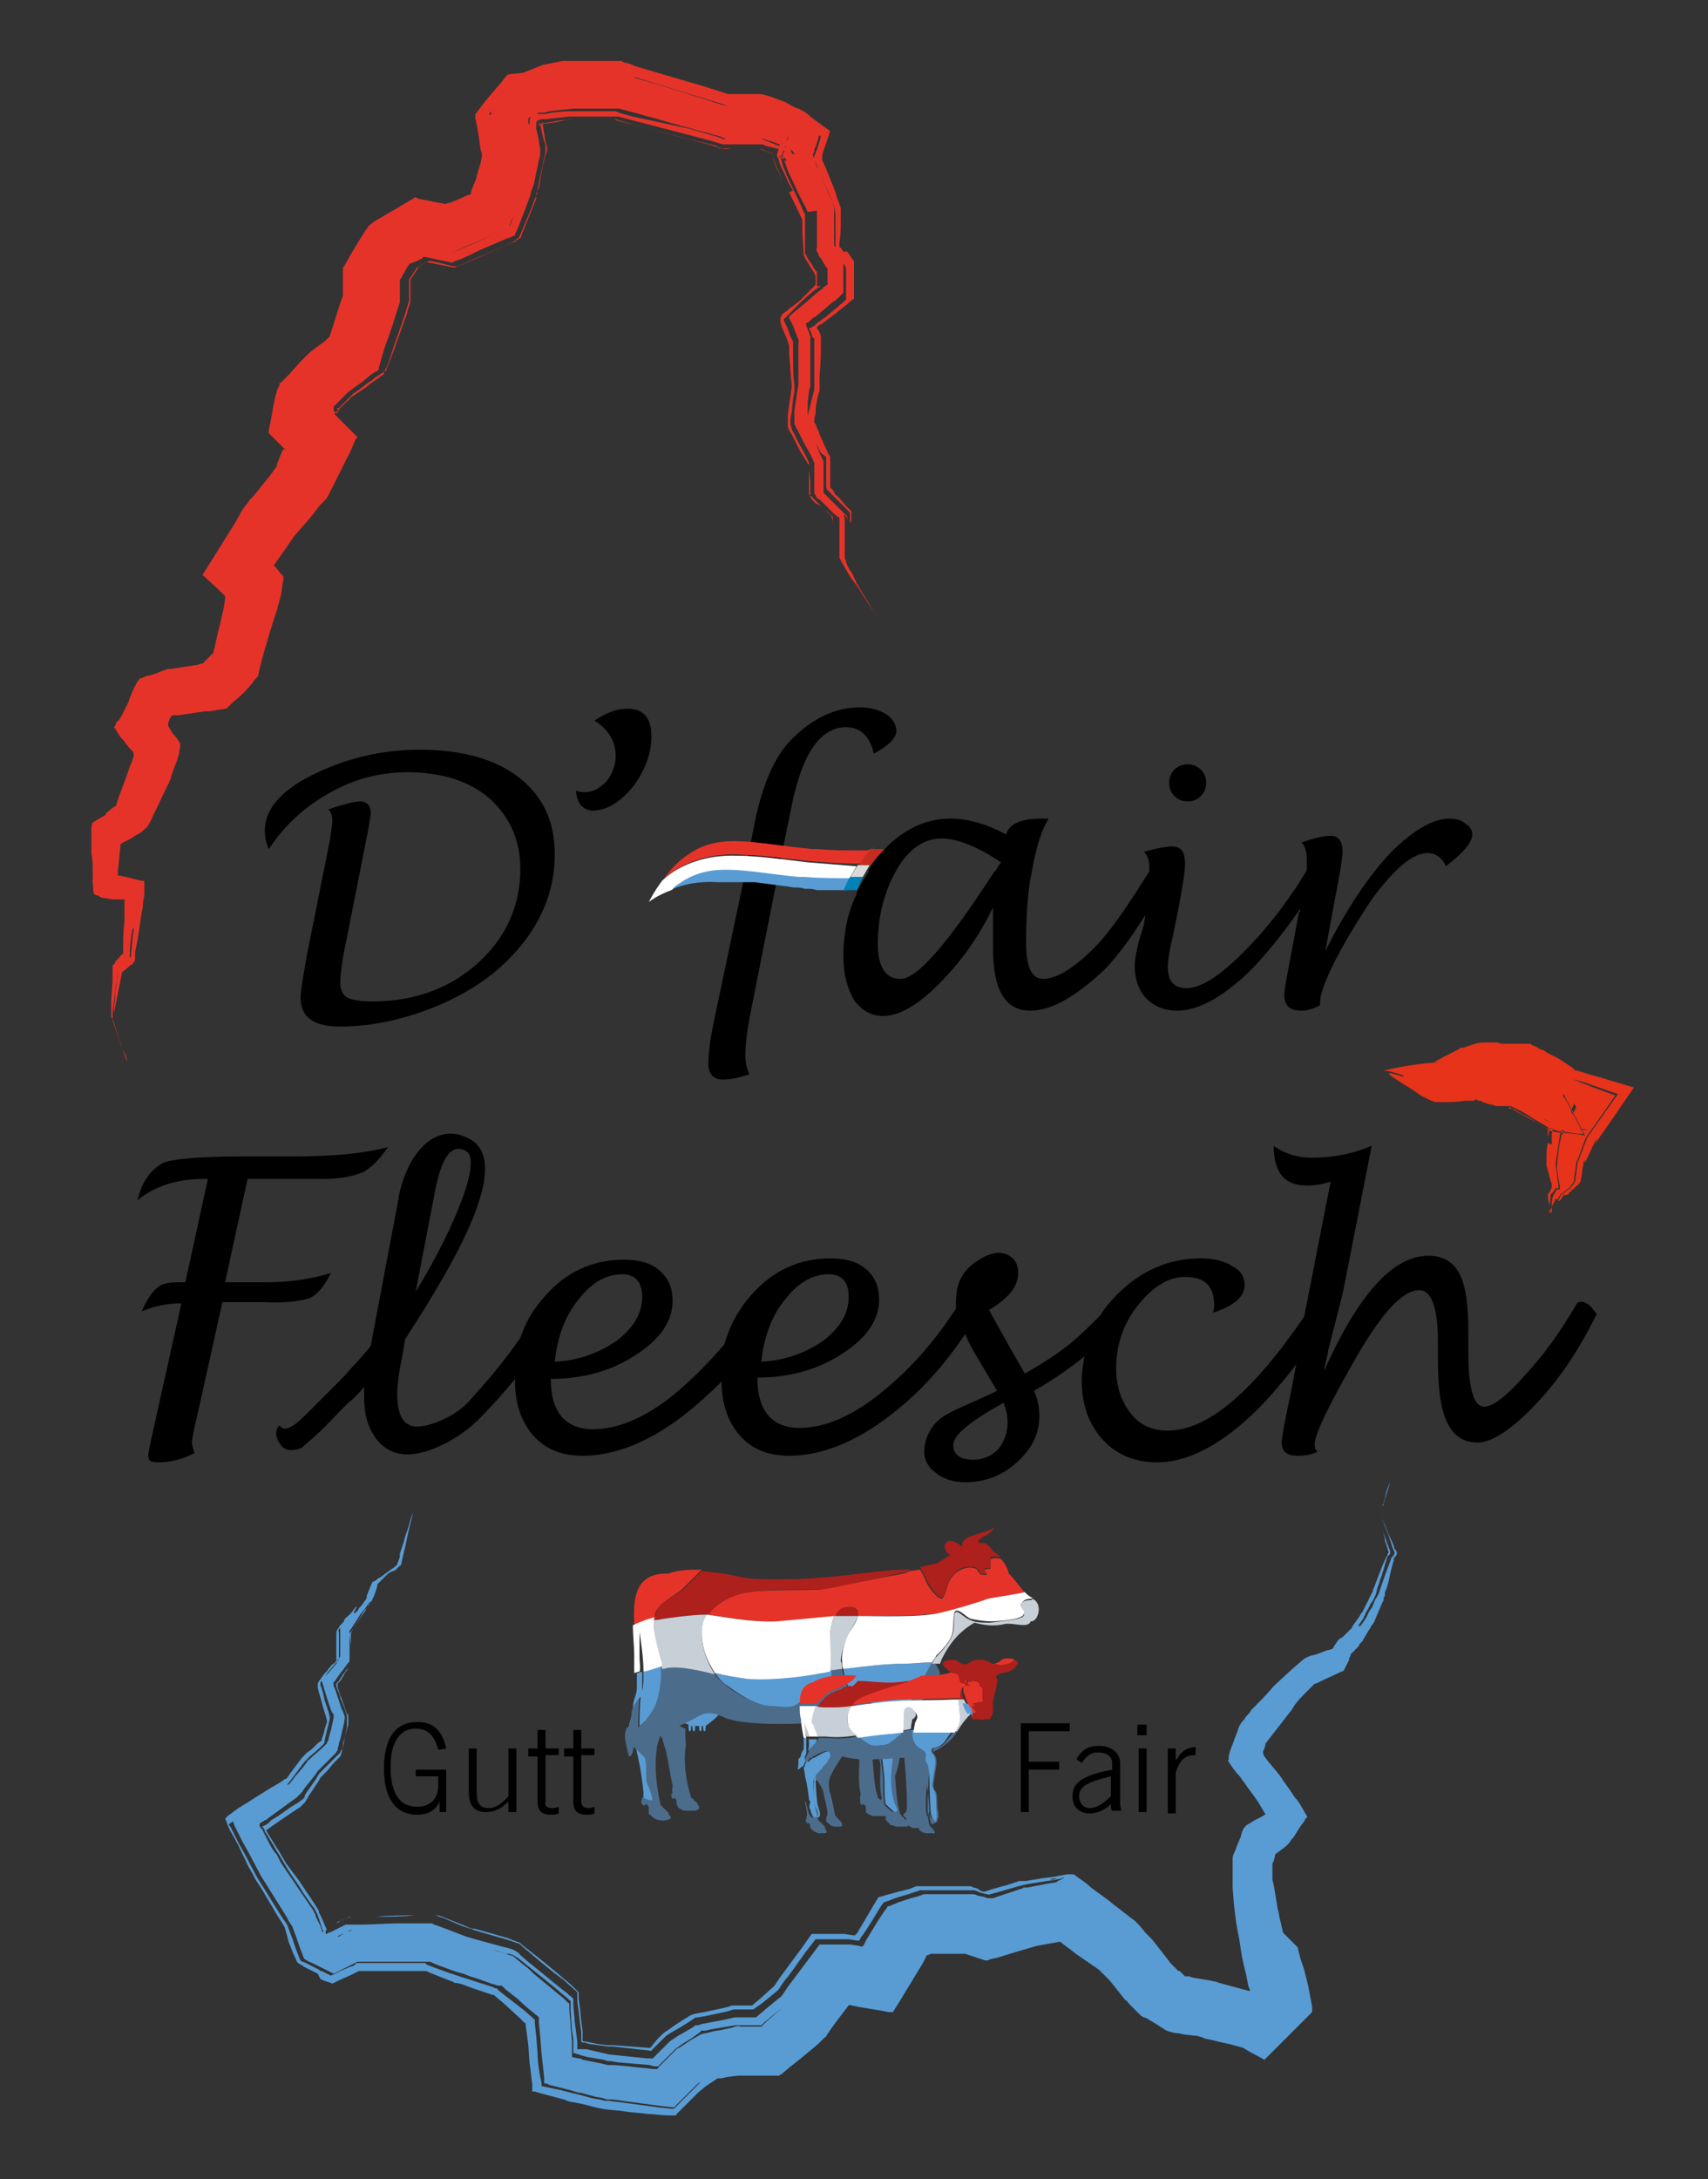 <?xml version="1.0" encoding="utf-8"?>
<!-- Generator: Adobe Illustrator 27.0.1, SVG Export Plug-In . SVG Version: 6.00 Build 0)  -->
<svg version="1.0" id="Ebene_1" xmlns="http://www.w3.org/2000/svg" xmlns:xlink="http://www.w3.org/1999/xlink" x="0px" y="0px"
	 viewBox="0 0 129 164.5" style="enable-background:new 0 0 129 164.5;" xml:space="preserve">
<rect x="0" y="0" width="129" height="164.5" fill="#333333" stroke="none"/>
<style type="text/css">
	.st0{fill:none;}
	.st1{fill:#599CD4;}
	.st2{fill:#AD201C;}
	.st3{fill:#E63329;}
	.st4{fill:#4C6C8C;}
	.st5{fill:#C7CFD7;}
	.st6{fill:#FFFFFF;}
	.st7{opacity:0.72;fill:#FFFFFF;}
	.st8{fill:#E6331A;}
	.st9{fill:#DADADA;}
	.st10{fill:#C32E21;}
	.st11{fill:#0082B8;}
</style>
<path d="M23.4,98c0.6-0.3,1.1-0.9,1.6-1.9c-1.3,0.4-2.9,0.7-4.8,0.7H17l1.7-7.8h4.4l1.3,0c1.3,0,2.3-0.2,3-0.5
	c0.6-0.3,1.3-1,1.9-1.9c-1.9,0.5-4.2,0.7-7.1,0.7h-3.8c-3.4,0-5.4,0.2-6.1,0.5c-0.9,0.5-1.6,1.4-1.9,2.8c1.2-1,2.9-1.6,5-1.6h0.3
	L14,96.8h-0.4c-0.8,0-1.4,0.1-1.7,0.4c-0.4,0.3-0.8,0.9-1.2,1.8c1-0.4,1.9-0.6,2.8-0.6h0.2l-2.2,9.9c-0.2,0.9-0.3,1.4-0.3,1.6
	c0,0.4,0.2,0.5,0.8,0.5c0.8,0,1.7-0.2,2.7-0.7c-0.1-0.3-0.2-0.5-0.2-0.8c0-0.2,0.1-0.8,0.3-1.6l2-9h3.1C21.6,98.4,22.8,98.2,23.4,98
	z"/>
<path d="M119.6,98.3c-0.3-0.1-0.5,0.1-0.5,0.1c-1.4,2.4-2.6,4-4,5.5c-1.4,1.6-2.4,2.3-3,2.3c-0.8,0-1.2-1.4-1.2-4.1l0-1.6
	c0-2-0.2-3.5-0.7-4.4c-0.5-0.9-1.3-1.3-2.3-1.3c-2.7,0-5.3,2.9-7.9,8.7c0.1-0.7,0.3-1.2,0.3-1.5c0.8-3.1,1.2-4.7,1.2-4.8l2.1-10.7
	c-1.4,0.6-2.9,0.9-4.5,0.9c-1.1,0-2.1-0.3-2.9-0.9c0,2,0.8,3,2.5,3c0.6,0,1.2-0.1,1.8-0.3l-2,10.2c-3.9,5.7-7.3,8.6-10.3,8.6
	c-1.2,0-2.1-0.4-2.8-1.3s-1.1-2-1.1-3.4c0-1.7,0.5-3.3,1.6-4.7c1.1-1.4,2.3-2.2,3.6-2.2c1.5,0,2.2,0.7,2.2,2.1c0,0.2,0,0.4-0.1,0.6
	c1.6-0.5,2.4-1.2,2.4-2.1c0-0.6-0.3-1.1-0.9-1.4c-0.6-0.4-1.4-0.6-2.4-0.6c-2.4,0-4.5,0.9-6.3,2.7c-0.5,0.5-1,1.1-1.3,1.6
	c-0.8,0.8-1.4,1.4-2,1.9c-0.8,0.7-2.1,1.6-3.7,2.5l-1.2-2.1l-1.5-2.7c1.5-0.9,2.2-1.8,2.2-2.8c0-0.7-0.3-1.3-1.2-1.5
	c-0.4-0.1-1,0.1-1.4,0.3c-1.7,0.9-2.1,2-2.1,3.5c0,0.1,0,0.3,0,0.4c-1.7,2.6-3.6,4.7-5.6,6.3c-2.2,1.8-4.3,2.7-6.2,2.7
	c-2.1,0-3.2-1.3-3.2-3.8c2.4,0,4.6-0.6,6.4-1.8c1.9-1.2,2.8-2.6,2.8-4.1c0-0.9-0.3-1.7-1-2.3c-0.7-0.6-1.6-0.8-2.7-0.8
	c-2.3,0-4.3,0.9-5.9,2.7c-1,1.1-1.7,2.4-2.1,3.8c-1.2,1.4-2.4,2.6-3.7,3.7c-2.2,1.8-4.3,2.7-6.2,2.7c-2.1,0-3.2-1.3-3.2-3.8
	c2.4,0,4.6-0.6,6.4-1.8c1.9-1.2,2.8-2.6,2.8-4.1c0-0.9-0.3-1.7-1-2.3c-0.7-0.6-1.6-0.8-2.7-0.8c-2.3,0-4.3,0.9-5.9,2.7
	c-0.9,1-1.5,2-1.9,3.2c-1.6,2.3-3,3.8-3.8,4.7c-1,1.2-3,2-4,2c-1.1,0-1.5-1-1.5-2.5c0-0.5,0.1-1.5,0.4-2.9l0.2-1.2
	c3.9-6,8.1-13.3,4.9-15.1c-2.5-1.4-4.7,0.9-5.4,4.4c0,0,0,0.1,0,0.1L28,101.6c-0.3,0.4-0.8,1-1.4,1.6c-0.4,0.5-0.9,1-1.4,1.5
	l-1.8,1.8c-0.5,0.5-1,1-1.4,1.2c-0.5,0.3-0.8,0.1-0.9-0.1c-0.2,0.2-0.5,0.8,0.2,1.6c0.4,0.4,1,0.3,1.5,0.1c0.2-0.2,0.9-0.8,0.9-0.8
	c0.6-0.5,2.1-2.1,2.5-2.5c0.5-0.4,1-0.9,1.3-1.3c0,0.3,0,0.6,0,0.8c0,1.3,0.3,2.3,0.9,3.1c0.6,0.8,1.4,1.2,2.4,1.2
	c1.4,0,3.8-1,5.6-2.9c0.8-0.8,1.6-1.7,2.5-2.8l0-0.1c0,0.1,0,0.2,0,0.3c0,1.7,0.5,3.1,1.4,4.1c0.9,1,2.1,1.5,3.7,1.5
	c2.4,0,5-1,7.7-3.1c1-0.8,1.9-1.6,2.8-2.5c0,0,0,0,0,0c0,1.7,0.5,3.1,1.4,4.1c0.9,1,2.1,1.5,3.7,1.5c2.4,0,5-1,7.7-3.1
	c2.2-1.7,4-3.7,5.6-6.1c0.3,0.8,0.8,1.6,1.4,2.6l1,1.7c-2,1-3.6,1.5-4.4,2.2c-0.8,0.7-1.1,1.7-1.1,2.4c0,0.6,0.3,1.2,0.9,1.6
	c0.6,0.5,1.4,0.7,2.2,0.7c1.5,0,2.8-0.5,3.9-1.5c1.1-1,1.7-2.1,1.7-3.5c0-0.6-0.1-1.2-0.4-1.9c1.4-0.8,2.7-1.7,3.8-2.6
	c-0.1,0.6-0.2,1.2-0.2,1.8c0,1.8,0.5,3.3,1.6,4.5c1,1.1,2.4,1.7,4.1,1.7c2,0,4.2-1,6.5-3c1.4-1.2,2.7-2.7,4-4.4
	c-0.2,1-0.3,1.6-0.3,1.6c-0.5,2.4-0.8,3.9-0.8,4.3c0,0.7,0.4,1,1.2,1c0.6,0,1.1-0.1,1.5-0.3c-0.2-0.2-0.2-0.4-0.2-0.6
	c0-0.7,1-2.8,3-6.3c2-3.5,3.6-5.3,4.9-5.3c0.9,0,1.4,1.3,1.4,3.9v1.2c0,2.3,0.2,3.9,0.7,4.9c0.5,1,1.2,1.5,2.3,1.5
	c1.1,0,2.6-1,4.4-2.9c1.8-1.9,3.2-4,4.6-6.8C120.3,98.9,120.2,98.5,119.6,98.3z M59.3,98.1c1-1.3,2.1-1.9,3.3-1.9
	c1,0,1.5,0.6,1.5,1.7c0,1.2-0.6,2.3-1.9,3.3c-1.3,0.9-2.8,1.5-4.7,1.6C57.7,100.9,58.3,99.3,59.3,98.1z M43.7,98.1
	c1-1.3,2.1-1.9,3.3-1.9c1,0,1.5,0.6,1.5,1.7c0,1.2-0.6,2.3-1.9,3.3c-1.3,0.9-2.8,1.5-4.7,1.6C42.1,100.9,42.7,99.3,43.7,98.1z
	 M32.9,89.7c0.3-1.4,0.9-3.6,2.3-2.8c1.4,0.8-1.6,7.1-3.8,10.6L32.9,89.7z M75.4,109.4c-0.5,0.5-1.1,0.8-1.9,0.8
	c-1,0-1.5-0.4-1.5-1.1c0-0.8,1.3-1.8,3.8-3.2c0.2,0.5,0.3,1,0.3,1.5C76.1,108.2,75.8,108.9,75.4,109.4z"/>
<g>
	<path d="M31.5,137c-1.6,0-2.5-1.2-2.5-3.5c0-2.3,0.9-3.5,2.5-3.5c1.2,0,1.9,0.6,2.2,2l-0.6,0.1c-0.3-1.1-0.8-1.6-1.7-1.6
		c-1.2,0-1.9,1-1.9,2.9c0,2,0.7,3,2,3c1,0,1.6-0.6,1.6-1.6v-0.7h-1.7v-0.5h2.3v3.2h-0.5v-0.8C32.9,136.7,32.3,137,31.5,137"/>
	<path d="M39,136.8h-0.6v-0.8c-0.6,0.6-1.1,0.8-1.7,0.8c-0.9,0-1.3-0.5-1.3-1.6V132H36v3.2c0,0.9,0.2,1.3,0.9,1.3
		c0.5,0,1-0.3,1.5-0.9V132H39V136.8z"/>
	<path d="M41.7,136.5c0.1,0,0.3,0,0.5-0.1v0.5c-0.2,0.1-0.4,0.1-0.6,0.1c-0.7,0-1-0.3-1-1v-3.4h-0.7V132h0.7v-1.4h0.6v1.4h1v0.5h-1
		v3.5C41.1,136.3,41.3,136.5,41.7,136.5"/>
	<path d="M44.4,136.5c0.1,0,0.3,0,0.5-0.1v0.5c-0.2,0.1-0.4,0.1-0.6,0.1c-0.7,0-1-0.3-1-1v-3.4h-0.7V132h0.7v-1.4h0.6v1.4h1v0.5h-1
		v3.5C43.9,136.3,44.1,136.5,44.4,136.5"/>
	<polygon points="77.1,130.1 80.8,130.1 80.8,130.7 77.7,130.7 77.7,133 80,133 80,133.6 77.7,133.6 77.7,136.8 77.1,136.8 	"/>
	<g>
		<path d="M83.9,134.1c-1.6,0.4-2.4,0.7-2.4,1.5c0,0.5,0.3,0.9,0.8,0.9c0.5,0,1-0.3,1.6-0.9V134.1z M83.9,136.2
			c-0.5,0.5-1.1,0.7-1.6,0.7c-0.8,0-1.3-0.5-1.3-1.3c0-1.1,0.9-1.6,3-2v-0.5c0-0.5-0.4-0.8-1.1-0.8c-0.5,0-0.9,0.3-1.2,0.8l-0.4-0.3
			c0.4-0.7,0.9-1,1.7-1c0.9,0,1.6,0.5,1.6,1.3v3c0,0.1,0,0.3,0.1,0.6H84C83.9,136.6,83.9,136.4,83.9,136.2"/>
	</g>
	<path d="M86,136.8h0.6V132H86V136.8z M85.9,131h0.7v-0.8h-0.7V131z"/>
	<g>
		<path d="M88.2,132h0.6v0.8h0.1c0.3-0.6,0.8-0.9,1.4-0.9h0v0.6h-0.1c-0.7,0-1.1,0.4-1.4,1.3v3.1h-0.6V132z"/>
	</g>
	<g>
		<path class="st0" d="M66.5,133c-0.2-0.3-0.2-1-0.2-1.8c-0.1,0.5-0.2,0.9-0.4,1.4c0.1,1.1,0.1,1.9,0.4,2.9c0,0,0.1,0.1,0.1,0.1l0,0
			c0,0,0,0,0,0c0,0,0,0,0,0c0,0,0.1,0.1,0.1,0.1c0,0,0,0,0,0c0,0,0,0,0,0c0-0.1,0-0.2,0-0.3C66.4,134.7,66.5,133.9,66.5,133z"/>
		<path class="st1" d="M47.9,129.2c0-0.7,0.5-1.1,0.6-1.2c0,0,0,0,0,0c0-0.1,0-0.3,0-0.5c0,0,0,0,0,0c0-0.4,0-0.8,0-1.3
			c-0.1,0-0.3,0.1-0.4,0.1c0,0.4,0,0.8,0,1.1c0,0.6-0.3,0.9-0.3,1.5c0,0.5-0.2,0.9-0.3,1.4c0.1-0.1,0.1-0.2,0.2-0.2
			C47.8,130,47.9,129.5,47.9,129.2z"/>
		<path class="st1" d="M49.3,135.5c-0.1-0.3-0.3-0.6-0.3-0.8c0-0.2-0.1-0.5-0.1-0.8c0-0.3,0-1-0.1-1.2c-0.1-0.2-0.8-0.8-0.8-0.8l0,0
			c0,0.1,0.1,0.2,0.1,0.4l0.1,0.4c0.2,0.9,0.3,1.7,0.4,2.6c0,0.2,0,0.4,0,0.5c0.2,0.1,0.5,0.2,0.6,0.2
			C49.5,136,49.3,135.6,49.3,135.5z"/>
		<path class="st0" d="M48.6,126.2c-0.1,0-0.2,0-0.2,0.1c0,0.4,0,0.8,0,1.3c0,0,0,0,0,0c0,0.2,0,0.3,0,0.5c0,0,0,0,0,0c0,0,0,0,0,0
			C48.6,127.5,48.6,126.9,48.6,126.2z"/>
		<polygon class="st0" points="74.1,119.1 74.1,119.1 74.1,119.1 		"/>
		<path class="st2" d="M64.8,122c0-0.1,0-0.2,0-0.3c-0.2-0.4-0.6-0.5-1.2-0.3c-0.2,0.1-0.4,0.3-0.5,0.6c0.2,0,0.3,0,0.4,0
			C63.6,122,64.1,122,64.8,122z"/>
		<path class="st2" d="M49.7,121.4c-0.1,0.2-0.2,0.5-0.3,0.9c0.1,0,0.1,0,0.2,0c1.1-0.2,2.7-0.4,3.6-0.4c0.1,0,0.2,0,0.3,0
			c0.5-0.7,1.3-1.2,2.2-1.5C57,119.9,61,120,62,120c1-0.1,4.5-0.9,5.8-1.2c0.6-0.1,0.9-0.2,1-0.3c0,0,0,0-0.1,0
			c-3.3,0-5.7,0.9-11.6,0.7c-0.2,0-1.1-0.1-1.4-0.2c-0.8-0.2-1.8-0.3-2.7-0.4c-0.5,0.5-1.2,1.2-1.4,1.4
			C51.2,120.3,49.9,121,49.7,121.4z"/>
		<path class="st1" d="M48.4,128C48.4,128,48.4,128,48.4,128C48.4,128,48.4,128,48.4,128c-0.1,0.8-0.1,2.3-0.1,2.3s0.6-0.4,1.1-1.3
			c0.5-0.8,0.7-2.4,0.6-3.2c-0.5,0.1-1,0.2-1.4,0.4C48.6,126.9,48.6,127.5,48.4,128z"/>
		<path class="st3" d="M49.7,121.4c0.3-0.5,1.5-1.1,1.9-1.5c0.2-0.2,0.9-0.9,1.4-1.4c-0.9,0-1.8,0-2.5,0.3c-2.5-0.1-2.7,1.8-2.6,3.8
			c0,0.1,0,0.1,0,0.2c0.6-0.2,1.2-0.5,1.6-0.6C49.4,122,49.5,121.6,49.7,121.4z"/>
		<path class="st0" d="M66.5,133c-0.2-0.3-0.2-1-0.2-1.8c-0.1,0.5-0.2,0.9-0.4,1.4c0.1,1.1,0.1,1.9,0.4,2.9c0,0,0.1,0.1,0.1,0.1l0,0
			c0,0,0,0,0,0c0,0,0,0,0,0c0,0,0.1,0.1,0.1,0.1c0,0,0,0,0,0c0,0,0,0,0,0c0-0.1,0-0.2,0-0.3C66.4,134.7,66.5,133.9,66.5,133z"/>
		<g>
			<path class="st0" d="M66.5,133c-0.2-0.3-0.2-1-0.2-1.8c-0.1,0.5-0.2,0.9-0.4,1.4c0.1,1.1,0.1,1.9,0.4,2.9c0,0,0.1,0.1,0.1,0.1
				l0,0c0,0,0,0,0,0c0,0,0,0,0,0c0,0,0.1,0.1,0.1,0.1c0,0,0,0,0,0c0,0,0,0,0,0c0-0.1,0-0.2,0-0.3C66.4,134.7,66.5,133.9,66.5,133z"
				/>
			<path class="st1" d="M54.5,129.2c-0.1,0-0.2-0.1-0.3-0.1c-0.1,0-0.2,0-0.3-0.1c-0.5-0.1-0.8-0.1-1.3,0.2
				c-0.5,0.3-1.4,0.7-1.4,0.7c0,0,0,0,0,0s0.3,0.2,0.4,0.2c0,0,0.1,0,0.1,0c0.1,0,0.3,0.1,0.3,0.1c0,0.3,0,0.5,0.1,0.5
				c0.1,0,0.1-0.3,0.1-0.4l0.1,0c0,0.2,0,0.4,0.1,0.4c0.1,0,0.1-0.1,0.1-0.4c0.1,0,0.2,0,0.3,0c0,0.2,0,0.4,0.1,0.4
				c0.1,0,0.1-0.3,0.1-0.4c0,0,0.1,0,0.1,0c0,0.1,0,0.4,0.1,0.4c0.1,0,0.1-0.2,0.1-0.4C53.7,130,54.1,129.7,54.5,129.2z"/>
			<path class="st4" d="M70.3,125.5c-0.5,0.9-1.2,2.3-1.6,2.9c-0.4,0.6-1.3,1-1.4,1.2c-0.1,0.2,0,0.4,0,0.6c0.1,0.2,0.2,0.4,0.3,0.8
				c0,0.4-0.1,1-0.2,1.4c-0.1,0.4-0.2,1.5-0.2,2c0,0.6,0.2,1.3,0.3,1.8c0.1,0.3,0.2,0.5,0,0.6c-0.2,0-0.7-0.5-0.7-0.6
				c-0.1-0.1-0.1-1.8-0.1-1.9c0-0.2-0.2-1.7-0.2-1.9c-0.1-0.6,0.1-1.9,0.1-2.4c0-0.5-0.1-0.8-0.4-1.1s-1.6-1-2-1.3
				c-0.3-0.3-0.5-1-0.6-1.6c-0.3,0-0.6,0.1-0.9,0.1c0,0.3,0,0.6,0,0.6c-0.1,0.4-0.8,0.6-1.2,0.9c-0.5,0.3-1.4,1.1-1.7,1.2
				c-0.3,0.1-0.7,0.1-1.6,0c-0.9-0.1-2.1-0.6-3.3-1.5c-0.4-0.3-0.7-0.6-1-1c-1.2-0.3-2.6-0.5-3.4-0.5c-0.2,0-0.4,0-0.6,0.1
				c0.1,0.8-0.1,2.4-0.6,3.2c-0.5,0.9-1.1,1.3-1.1,1.3s0-1.5,0.1-2.3c0,0,0,0,0,0c0,0,0,0,0,0c0,0,0,0,0,0c0,0.2-0.5,0.5-0.6,1.2
				c0,0.2-0.1,0.8-0.2,1c-0.1,0.1-0.1,0.1-0.2,0.2c0,0.1-0.1,0.3-0.1,0.5c0,0.5,0.2,1.2,0.3,1.6c0.3,0,0.3-0.6,0.4-0.7c0,0,0,0,0,0
				l0,0c0,0,0.6,0.6,0.8,0.8c0.1,0.2,0.1,0.9,0.1,1.2c0,0.3,0,0.7,0.1,0.8c0.1,0.2,0.2,0.5,0.3,0.8c0,0.1,0.2,0.5-0.1,0.4
				c-0.2,0-0.4-0.2-0.6-0.2c0,0.1,0,0.1,0,0.1c-0.1,0.2-0.1,0.4,0.1,0.5c0,0,0,0,0.1,0c0,0,0-0.1,0.1-0.1c0.2,0.1,0.2,0.3,0.2,0.4
				c0,0,0,0.1,0,0.1c0,0,0,0.1,0,0.1c0,0,0,0.1,0,0.1c0,0,0,0.1,0.1,0.1c0.2,0.2,0.3,0.3,0.6,0.4c0.2,0,0.4,0.1,0.6,0
				c0.1,0,0.2,0,0.3-0.1c0.1,0,0.1-0.1,0-0.2c0,0,0-0.1-0.1-0.1c0,0,0,0,0,0c0,0,0-0.1,0-0.1c0,0,0,0,0,0c0,0,0-0.1-0.1-0.1
				c0,0,0,0,0,0c0,0,0-0.1-0.1-0.1c0,0,0,0,0,0c0,0,0-0.1-0.1-0.1c0,0,0,0,0,0c0,0,0-0.1-0.1-0.1c0,0,0,0,0,0
				c-0.1-0.1-0.1-0.2-0.2-0.2c-0.3-1.3-0.5-2.9-0.3-4.2c0-0.4,0.2-0.8,0.3-1.1c0,0.1,0.1,0.2,0.1,0.2c0.1,0.3,0.2,0.7,0.3,1
				c0.2,0.9,0.3,1.7,0.5,2.6c0,0.3-0.1,0.4,0,0.5c0,0,0,0,0,0c0,0,0,0,0,0c0,0.1-0.1,0.1-0.1,0.2c0,0,0,0,0,0c0,0.1,0,0.2,0.1,0.3
				c0,0,0,0,0.1,0c0,0,0-0.1,0-0.1c0,0,0,0,0,0c0.2,0.1,0.2,0.3,0.2,0.4c0,0,0,0,0,0c0,0,0,0.1,0,0.1c0,0,0,0,0,0c0,0,0,0,0,0
				c0,0.1,0.1,0.1,0.1,0.2c0,0.1,0.1,0.1,0.1,0.1c0.1,0.1,0.3,0.2,0.5,0.2c0,0,0.1,0,0.1,0c0.1,0,0.2,0,0.3,0c0.1,0,0.1,0,0.2,0
				c0.2,0,0.4-0.1,0.4-0.2c0,0,0,0,0-0.1c0,0,0-0.1-0.1-0.1c0,0,0,0,0,0c0,0,0-0.1,0-0.1c0,0,0,0,0,0c0,0,0-0.1-0.1-0.1c0,0,0,0,0,0
				c0,0,0-0.1-0.1-0.1c0,0,0,0,0,0c0,0-0.1-0.1-0.1-0.1c0,0,0,0,0,0c0,0,0-0.1-0.1-0.1c0,0,0,0,0,0c0,0,0,0,0,0c0,0,0,0,0,0
				c0,0-0.1-0.1-0.1-0.1c-0.4-1.2-0.6-2.8-0.4-3.9c0-0.2-0.1-1.3,0-1.3c0,0-0.1,0-0.1,0c-0.1-0.1-0.4-0.2-0.4-0.2s0,0,0,0
				c0,0,0.9-0.4,1.4-0.7c0.5-0.3,0.9-0.3,1.3-0.2c0.1,0,0.2,0,0.3,0.1c0.1,0,0.2,0.1,0.3,0.1c0.1,0,0.1,0.1,0.2,0.1
				c0.2,0.1,0.4,0.1,0.7,0.2c2.6,0.5,7,0.1,8.4,0c0.2,0,0.5,0,0.7,0.1c0,1.1,0,2.3,0.3,2.8c0,0.9-0.1,1.7,0.1,2.6
				c0,0.2-0.1,0.4,0,0.5c-0.1,0.1,0,0.3,0.1,0.4c0,0,0,0,0,0c0,0,0,0,0,0c0,0,0,0,0,0c0,0,0-0.1,0.1-0.1c0.2,0.1,0.2,0.2,0.2,0.3
				c0,0,0,0.1,0,0.1c0,0,0,0.1,0,0.1c0,0,0,0,0,0.1c0,0,0,0,0,0c0.2,0.2,0.3,0.2,0.5,0.3c0,0,0.1,0,0.1,0c0.2,0,0.3,0,0.6,0
				c0.1,0,0.2,0,0.2,0c0,0,0.1,0,0.1,0c0,0.1,0,0.1,0,0.2c0,0,0,0,0,0c0,0.1,0,0.1,0.1,0.2c0,0,0,0,0.1,0.1c0.1,0.1,0.1,0.1,0.2,0.2
				c0,0,0,0,0.1,0c0.1,0,0.2,0.1,0.3,0.1c0.1,0,0.2,0,0.2,0c0,0,0.1,0,0.2,0c0.1,0,0.1,0,0.2,0c0,0,0.1,0,0.1,0c0,0,0.1,0,0.1,0
				c0.1,0,0.1-0.1,0.1-0.2c0,0,0,0,0,0c0,0,0,0,0,0c0,0,0-0.1-0.1-0.1c0,0,0,0,0,0c0,0,0-0.1,0-0.1c0,0,0,0,0,0c0,0,0-0.1-0.1-0.1
				c0,0,0,0,0,0c0,0-0.1-0.1-0.1-0.1c0,0,0,0,0,0c0,0,0-0.1-0.1-0.1c0,0,0,0,0,0c0,0,0,0-0.1-0.1c0,0,0,0,0,0c0,0,0,0,0,0h0
				c0,0,0,0,0,0c0-0.1-0.1-0.1-0.1-0.1c-0.3-1-0.3-1.8-0.4-2.9c0.3-0.8,0.3-1.3,0.5-2.1c0.1-0.6,0.3-1.4,0.5-2.2
				c0.4-0.3,0.8-0.8,1-1.4c0.6-0.5,1.1-1.3,1.4-2.1C70.7,125.5,70.5,125.5,70.3,125.5z M66.5,135.9
				C66.5,135.9,66.5,135.9,66.5,135.9C66.5,135.8,66.5,135.8,66.5,135.9c-0.1-0.1-0.1-0.1-0.1-0.1c0,0,0,0,0,0c0,0,0,0,0,0l0,0
				c0,0-0.1-0.1-0.1-0.1c-0.3-1-0.3-1.8-0.4-2.9c0.2-0.5,0.3-1,0.4-1.4c0,0.8,0.1,1.5,0.2,1.8c0,0.9-0.1,1.7,0.1,2.6
				C66.6,135.7,66.6,135.8,66.5,135.9z"/>
		</g>
		<path class="st1" d="M63.7,126c0.1,0.7,0.3,1.4,0.6,1.6c0.4,0.4,1.7,1,2,1.3c0.3,0.3,0.4,0.5,0.4,1.1c0,0.5-0.2,1.9-0.1,2.4
			c0,0.2,0.2,1.7,0.2,1.9c0,0.2,0,1.8,0.1,1.9c0.1,0.1,0.6,0.6,0.7,0.6c0.3-0.1,0.1-0.3,0-0.6c-0.2-0.5-0.3-1.2-0.3-1.8
			c0-0.5,0.1-1.6,0.2-2c0.1-0.4,0.2-1,0.2-1.4c0-0.4-0.2-0.6-0.3-0.8s-0.2-0.4,0-0.6c0.1-0.2,1-0.6,1.4-1.2c0.4-0.6,1.1-2.1,1.6-2.9
			c-0.7,0-1.5,0.1-2.1,0.1C66.9,125.6,65.3,125.8,63.7,126z"/>
		<path class="st1" d="M56.1,126.7c-0.5-0.1-1.3-0.2-2.1-0.4c0.3,0.4,0.6,0.8,1,1c1.2,0.9,2.4,1.5,3.3,1.5c0.9,0.1,1.3,0.1,1.6,0
			c0.3-0.1,1.3-0.9,1.7-1.2c0.4-0.3,1.1-0.5,1.2-0.9c0-0.1,0-0.3,0-0.6c-0.2,0-0.4,0.1-0.6,0.1C60,126.6,57.5,126.8,56.1,126.7z"/>
		<path class="st3" d="M62,120c-1,0.1-4.9-0.1-6.3,0.4c-0.9,0.3-1.7,0.8-2.2,1.5c1,0.1,3.2,0.6,5.3,0.5c1.1,0,3.3-0.3,4.3-0.4
			c0.1-0.3,0.3-0.5,0.5-0.6c0.6-0.2,1.1-0.1,1.2,0.3c0,0.1,0,0.2,0,0.3c1.7,0,4.5,0,6-0.2c1-0.2,3.3-0.9,3.8-1.1
			c0.4-0.1,1.8-0.3,2.8-0.5c-0.4-0.4-0.7-0.9-1.2-1.4c-0.1-0.4-0.3-0.8-0.6-1.1c-0.3-0.1-0.8-0.1-0.8,0.1c0,0,0,0.3,0,0.6
			c0,0.1-0.3,0-0.4,0.1c-0.2,0.2,0.3,0.4,0.1,0.4c-0.2,0-0.4,0-0.5-0.1c-0.1-0.1-0.2-0.4-0.4-0.4c-0.2-0.1-0.7-0.1-1.2,0.2
			c-0.2,0.1-0.7,0.6-0.8,1c-0.1,0.4-0.3,1.1-0.5,1.1c-0.4-0.1-1-0.9-1.2-1.4c-0.1-0.3-0.3-0.6-0.4-0.8c-0.3,0-0.5,0.1-0.8,0.1
			c-0.1,0.1-0.4,0.2-1,0.3C66.4,119.1,62.9,119.9,62,120z"/>
		<path class="st0" d="M48.3,123.2C48.3,123.2,48.3,123.2,48.3,123.2C48.3,123.2,48.3,123.2,48.3,123.2
			C48.3,123.2,48.3,123.2,48.3,123.2c0-0.1,0-0.3-0.1-0.4c0,0.8,0,1.5,0,2.3c0,0.4,0,0.8,0,1.2c0.1,0,0.2,0,0.2-0.1
			C48.6,125.1,48.5,123.8,48.3,123.2z"/>
		<path class="st5" d="M73.6,122.5c0.7,0.2,1.5,0.3,2.3,0.1c0.7-0.1,1.6,0.3,1.9-0.1c0,0,0,0,0,0c0,0,0,0,0,0c0,0,0,0,0,0
			c0,0,0-0.1,0.1-0.1c0.5,0,0.9-1.3,0.1-1.7c-0.1,0.1-0.1,0.1-0.2,0.1c-0.5,0-0.7,0.2-0.7,0.4c-0.1,0.3,0.4,0.5,0.2,0.8
			c-0.2,0.3-1.9,0.4-2.5,0.5c-0.5,0-1.2,0-1.5-0.2c-0.4-0.1-0.9-0.7-1.1-0.6c-0.3,0.1,0,1.1-0.3,1.8c-0.2,0.6-1.2,1.6-1.2,1.6
			c-0.1,0.1-0.2,0.3-0.3,0.5c0.2,0,0.4,0,0.6,0c0-0.1,0.1-0.2,0.1-0.3C71.7,124.1,72.4,123.2,73.6,122.5z"/>
		<path class="st5" d="M64.1,123.3c0.1-0.2,0.6-0.9,0.7-1.3c-0.7,0-1.2,0-1.4,0c-0.1,0-0.2,0-0.4,0c-0.2,0.5-0.3,1.1-0.3,1.5
			c0,0.4,0,1.8,0,2.6c0.3,0,0.6-0.1,0.9-0.1c0-0.2,0-0.4-0.1-0.6C63.5,124.7,64,123.6,64.1,123.3z"/>
		<path class="st5" d="M53.5,121.9c-0.1,0-0.2,0-0.3,0c-0.8,0-2.5,0.2-3.6,0.4c0,0-0.1,0-0.2,0c0,0.2,0,0.5,0,0.8
			c0,0.6,0.5,1.9,0.6,2.7c0,0,0,0.1,0,0.2c0.2,0,0.4-0.1,0.6-0.1c0.8-0.1,2.2,0.2,3.4,0.5c-0.6-0.9-1-2-1-3
			C53,122.7,53.2,122.3,53.5,121.9z"/>
		<path class="st6" d="M48.3,125.1c0-0.8,0-1.5,0-2.3c0,0.1,0,0.2,0,0.4c0,0,0,0,0,0c0,0,0,0,0,0c0,0,0,0,0,0c0.1,0.7,0.3,1.9,0.3,3
			c0.5-0.1,1-0.3,1.4-0.4c0-0.1,0-0.1,0-0.2c-0.2-0.8-0.6-2.1-0.6-2.7c0-0.3,0-0.5,0-0.8c-0.4,0.1-1,0.3-1.6,0.6
			c0,0.8,0.1,1.5,0.1,2.3c0,0.4,0,0.8,0,1.3c0.1,0,0.2-0.1,0.4-0.1C48.4,125.9,48.3,125.5,48.3,125.1z"/>
		<path class="st6" d="M70.8,121.8c-1.5,0.3-4.3,0.2-6,0.2c-0.1,0.5-0.6,1.1-0.7,1.3c-0.1,0.2-0.6,1.4-0.5,2.1c0,0.2,0,0.4,0.1,0.6
			c1.6-0.2,3.2-0.4,4.6-0.4c0.6,0,1.3-0.1,2.1-0.1c0.1-0.2,0.3-0.4,0.3-0.5c0,0,1-0.9,1.2-1.6c0.2-0.6,0-1.7,0.3-1.8
			c0.3-0.1,0.8,0.5,1.1,0.6c0.4,0.1,1.1,0.2,1.5,0.2c0.5,0,2.3-0.1,2.5-0.5c0.2-0.3-0.3-0.5-0.2-0.8c0.1-0.1,0.2-0.4,0.7-0.4
			c0.1,0,0.1,0,0.2-0.1c0,0,0,0-0.1,0c-0.2-0.1-0.4-0.3-0.5-0.4c-0.9,0.2-2.4,0.4-2.8,0.5C74.1,120.9,71.8,121.6,70.8,121.8z"/>
		<path class="st6" d="M62.7,123.5c0-0.4,0.1-1,0.3-1.5c-1,0.1-3.2,0.3-4.3,0.4c-2.1,0.1-4.3-0.4-5.3-0.5c-0.3,0.4-0.4,0.9-0.4,1.4
			c0,1.1,0.4,2.1,1,3c0.8,0.2,1.5,0.3,2.1,0.4c1.4,0.2,4,0,6-0.4c0.2,0,0.4-0.1,0.6-0.1C62.8,125.3,62.7,123.9,62.7,123.5z"/>
		<path class="st2" d="M71.1,120.6c0.2,0.1,0.4-0.7,0.5-1.1c0.1-0.4,0.6-0.8,0.8-1c0.5-0.3,1-0.2,1.2-0.2c0.2,0.1,0.4,0.3,0.4,0.4
			c0.1,0.1,0.3,0.2,0.5,0.1c0.2,0-0.3-0.2-0.1-0.4c0.1-0.1,0.4,0.1,0.4-0.1c0-0.3,0-0.5,0-0.6c0-0.3,0.5-0.2,0.8-0.1
			c-0.2-0.2-0.4-0.4-0.7-0.6c-0.1-0.2-0.3-0.4-0.5-0.5c-0.1,0-0.1,0-0.2,0c-0.3,0-0.3-0.1-0.3-0.2c0,0,0.1-0.1,0.1-0.1c0,0,0,0,0,0
			c0,0,0,0,0,0c0,0,0.1,0,0.1-0.1c0.4-0.2,0.8-0.4,1-0.8c-0.5,0.4-1.7,0.5-2.2,0.9c-0.2,0.2-0.3,0.4-0.2,0.6
			c-0.2-0.2-0.4-0.3-0.6-0.4c-0.7-0.3-1,0.4-0.5,0.9c0,0,0.1,0.1,0.2,0.1c-0.3,0.2-0.6,0.3-1,0.6c-0.4,0.1-0.9,0.2-1.3,0.3
			c0.1,0.2,0.3,0.6,0.4,0.8C70.1,119.6,70.7,120.5,71.1,120.6z"/>
		<path class="st0" d="M75.3,126.5C75.3,126.5,75.3,126.5,75.3,126.5C75.3,126.5,75.3,126.5,75.3,126.5z"/>
		<path class="st0" d="M75.3,126.5C75.3,126.5,75.3,126.5,75.3,126.5C75.3,126.5,75.3,126.5,75.3,126.5z"/>
		<polygon class="st4" points="75.3,126.5 75.3,126.5 75.3,126.5 		"/>
		<g>
			<path class="st0" d="M61.2,136.6c0-0.1-0.1-0.3-0.1-0.4C61.1,136.4,61.1,136.5,61.2,136.6z"/>
			<path class="st0" d="M60.8,133.1c0.1,0,0.1-0.1,0.1-0.1C60.9,133,60.9,133,60.8,133.1C60.8,133.1,60.8,133.1,60.8,133.1
				C60.8,133.1,60.8,133.1,60.8,133.1z"/>
			<path class="st0" d="M61.6,131.6C61.6,131.6,61.6,131.6,61.6,131.6C61.6,131.5,61.6,131.5,61.6,131.6
				C61.6,131.5,61.6,131.5,61.6,131.6C61.6,131.6,61.6,131.6,61.6,131.6z"/>
			<path class="st0" d="M61.1,131.2c-0.1,0-0.1,0-0.2,0c0,0.2,0,0.4,0,0.6c0,0.1,0,0.2,0,0.3c0,0,0,0.2,0,0.2c0,0.2,0,0.2-0.1,0.3
				c0,0.1,0,0.3-0.1,0.4c0,0,0,0,0,0c0-0.1,0.1-0.1,0.1-0.2c0.1-0.2,0.1-0.3,0.2-0.5c0-0.2,0.1-0.4,0.1-0.6
				C61.1,131.4,61.1,131.3,61.1,131.2z"/>
			<path class="st3" d="M76.6,125.3c-0.1-0.1-0.3-0.1-0.5-0.1c-0.4,0-0.4,0.1-0.7,0.3c-0.1,0-0.2,0.1-0.3,0.1
				c0.1,0.1,0.3,0.1,0.5,0.1C76.1,125.7,76.5,125.5,76.6,125.3z"/>
			<path class="st1" d="M61.1,131.6c0,0.2,0,0.4-0.1,0.6c0.1-0.1,0.2-0.2,0.3-0.3c0.1-0.1,0.2-0.2,0.3-0.3c0,0,0,0,0,0c0,0,0,0,0,0
				c0.1-0.1,0.1-0.2,0.1-0.2c0,0,0-0.1,0-0.1c-0.2,0-0.5,0-0.7,0C61.1,131.3,61.1,131.4,61.1,131.6z"/>
			<path class="st1" d="M60.8,132.6c0-0.1,0.1-0.1,0.1-0.3c0,0,0-0.2,0-0.2c0-0.1,0-0.2,0-0.3c0-0.2,0-0.4,0-0.6c-0.1,0-0.2,0-0.2,0
				c0,0.3,0,0.5,0,0.8c0,0.1-0.2,0.3-0.2,0.5c0,0.1-0.1,0.2-0.2,0.3c0,0.1,0,0.2,0,0.3c0,0.4-0.1,0.5,0,0.5c0,0,0.2-0.2,0.4-0.3
				c0-0.1,0.1-0.3,0.2-0.4C60.7,132.8,60.8,132.7,60.8,132.6z"/>
			<path class="st3" d="M62.1,128.2c0,0,0.1-0.1,0.1-0.1c0.1-0.1,0.1-0.1,0.2-0.2c0.1-0.1,0.2-0.1,0.3-0.2c0.1,0,0.1-0.1,0.2-0.1
				c0.1,0,0.2,0,0.2-0.1c0.1,0,0.2,0,0.3-0.1c0.3-0.1,0.8-0.4,0.9-0.5c0.1,0,0.2-0.2,0.4-0.4c-1.2-0.1-2.5,0-3.3,0.5c0,0,0,0,0,0
				c-0.8,0.2-1,0.8-1,1.6c0.3,0,0.8,0,1.3,0C61.7,128.6,61.9,128.4,62.1,128.2z"/>
			<path class="st1" d="M61.2,136.6c0.1,0.4,0.2,0.6,0.3,0.6c0,0,0.1,0,0.2,0c0,0,0.1,0,0.1,0c0.3-0.1,0-0.7,0-0.8
				c-0.1-0.1-0.2-1.7-0.2-1.9c0-0.1,0.1-0.2,0.2-0.4c0.1-0.1,0.1-0.2,0.2-0.3c0,0,0.1-0.1,0.1-0.1c0.1-0.1,0.1-0.1,0.2-0.2
				c0-0.1,0.1-0.1,0.1-0.2c0.1-0.1,0.1-0.1,0.2-0.2c0,0,0.1-0.1,0.1-0.1c0-0.1,0.1-0.1,0.1-0.2c0-0.1,0.1-0.2,0.1-0.3
				c0-0.2-0.2-0.3-0.3-0.3c-0.3,0-0.9,0.4-1.1,0.5c0,0-0.1,0-0.2,0.1c0,0-0.1,0-0.1,0.1c0,0-0.1,0-0.1,0.1c-0.1,0-0.1,0-0.1,0
				c0,0,0-0.1,0-0.2c0,0,0,0,0,0c-0.1,0.1-0.1,0.3-0.2,0.4c0,0.1,0,0.2-0.1,0.2c0,0.2,0.1,0.4,0.1,0.7c0.1,0.3,0.2,0.9,0.3,1.7
				c0,0.1,0,0.1,0.1,0.2C61.1,136.4,61.1,136.5,61.2,136.6z"/>
			<path class="st1" d="M62.5,133.2c0,0,0.1-0.1,0.1-0.1c0-0.1,0.1-0.1,0.1-0.2c0,0-0.1,0.1-0.1,0.2
				C62.5,133.1,62.5,133.1,62.5,133.2z"/>
			<path class="st1" d="M63,136.8c0-0.1-0.2-1-0.3-1.4c-0.1-0.2-0.5-0.9-0.5-1c0.1,0.4,0.2,1,0.3,1.6c0.1,0.4,0,0.7,0,0.7
				c0,0.1,0,0.1,0,0.2c0,0.1,0.1,0.1,0.1,0.2c0,0,0,0,0,0c0,0,0-0.1,0-0.1c0.1,0,0.2,0.1,0.2,0.2C63,137.2,63,137,63,136.8z"/>
			<path class="st0" d="M70.7,137.5C70.7,137.5,70.7,137.5,70.7,137.5C70.7,137.5,70.7,137.5,70.7,137.5z"/>
			<path class="st0" d="M72.8,128.3c-0.1-0.1-0.1-0.3-0.1-0.3C72.7,128,72.7,128.2,72.8,128.3C72.8,128.3,72.8,128.3,72.8,128.3z"/>
			<path class="st0" d="M69.9,134.8c-0.1,1-0.1,1.8,0,2.3l0,0l0,0l0,0c0,0,0,0,0,0l0,0l0,0c0,0,0.1,0.1,0.1,0.2c0,0,0,0,0,0
				c0.1-0.1,0.1-0.4,0-0.5C70.1,136.2,70,135.5,69.9,134.8z"/>
			<path class="st4" d="M72.3,130.7c-0.1,0-0.2,0-0.3,0c-0.2,0.4-0.5,0.7-0.5,0.7c-0.4,0.6-0.9,0.5-1,0.6c-0.1,0.2,0,0.4,0.1,0.5
				c0.3,0.4,0,1.4,0,1.5c0,0.2-0.1,0.6-0.1,0.8c0,0.3,0.1,0.3,0.2,0.5c0.1,0.2,0.1,0.9,0.1,1.1c0,0.2,0.2,0.7,0,1c0,0,0,0.1,0,0.1
				c-0.4,0.4-0.4-0.3-0.4-0.7c-0.1-1.2-0.1-2.4-0.1-2.7c0-0.2-0.1-0.7-0.1-0.8c-0.1-0.3-0.2-0.4-0.2-0.6c0-0.1,0.1-0.1,0-0.4
				c-0.1-0.3-0.7-0.2-0.9-0.9c-0.1-0.3-0.1-0.6-0.1-0.8c-0.2,0-0.5,0-0.7,0.1c-0.1,0.3-0.8,0.6-1,0.8c-0.2,0.2-1,0.4-1.5,0.2
				c-0.2-0.1-0.6-0.3-0.9-0.6c-0.8,0.1-1.5,0.2-2.4,0.1c-0.2,0-0.5,0-0.7,0c0,0,0,0,0,0.1c0,0.1-0.1,0.1-0.1,0.2c0,0,0,0,0,0
				c0,0,0,0,0,0c-0.1,0.1-0.2,0.2-0.3,0.3c-0.1,0.1-0.2,0.2-0.3,0.3c0,0.2-0.1,0.3-0.2,0.5c0,0.1-0.1,0.1-0.1,0.2c0,0.1,0,0.1,0,0.2
				c0,0,0,0,0.1,0c0.1,0,0.1-0.1,0.1-0.1c0,0,0.1,0,0.1-0.1c0.1-0.1,0.2-0.1,0.2-0.1c0.1-0.1,0.8-0.5,1.1-0.5c0.2,0,0.3,0.1,0.3,0.3
				c0,0.1,0,0.2-0.1,0.3c0,0-0.1,0.1-0.1,0.2c0,0-0.1,0.1-0.1,0.1c0,0.1-0.1,0.1-0.2,0.2c0,0.1-0.1,0.1-0.1,0.2
				c-0.1,0.1-0.1,0.1-0.2,0.2c0,0-0.1,0.1-0.1,0.1c-0.1,0.1-0.2,0.2-0.2,0.3c-0.1,0.2-0.2,0.3-0.2,0.4c0,0.3,0.1,1.8,0.2,1.9
				c0.1,0.1,0.4,0.8,0,0.8c0,0-0.1,0-0.1,0c-0.1,0-0.1,0-0.2,0c-0.1-0.1-0.2-0.2-0.3-0.6c0-0.1-0.1-0.3-0.1-0.4c0-0.1,0-0.1-0.1-0.2
				c0,0.2,0.1,0.4,0.1,0.6c0.1,0.4,0,0.7,0,0.7c-0.1,0.1,0,0.3,0.1,0.4c0,0,0,0,0,0c0,0,0-0.1,0-0.1c0.2,0.1,0.2,0.2,0.2,0.3
				c0,0,0,0,0,0h0c0,0,0,0.1,0,0.1c0,0,0.1,0.1,0.1,0.1c0.2,0.2,0.3,0.2,0.5,0.3c0.1,0,0.1,0,0.2,0c0.1,0,0.2,0,0.2,0
				c0.1,0,0.1,0,0.1,0c0.1,0,0.2-0.1,0.1-0.2c0,0,0,0,0,0c0-0.1-0.1-0.1-0.1-0.2c0,0,0,0,0-0.1c0,0-0.1-0.1-0.1-0.1c0,0,0,0-0.1-0.1
				c0,0-0.1-0.1-0.1-0.1c0,0,0,0-0.1-0.1c0,0,0,0-0.1-0.1l0,0c0,0,0,0,0,0c-0.3-0.8-0.4-2.1-0.3-3c0-0.1,0.1-0.2,0.1-0.3
				c0,0.1,0,0.2,0.1,0.3c0.1,0.1,0.5,0.7,0.5,1c0.1,0.4,0.3,1.3,0.3,1.4c0,0.1,0,0.3-0.1,0.4c0,0,0,0.1,0,0.1l0,0c0,0,0,0.1,0,0.1
				c0,0,0,0,0,0.1c0,0,0,0,0.1,0.1c0.1,0.1,0.2,0.1,0.2,0.2c0.1,0,0.2,0.1,0.3,0.1c0.1,0,0.2,0,0.3,0c0,0,0.1,0,0.1,0
				c0.1,0,0.2,0,0.2-0.1c0,0,0-0.1,0-0.1c0,0,0,0,0,0c0-0.1-0.1-0.1-0.1-0.2c0,0,0,0,0,0c0,0-0.1-0.1-0.1-0.1c0,0,0,0-0.1-0.1
				c0,0-0.1-0.1-0.1-0.1c0,0-0.1-0.1-0.1-0.1c0,0,0,0,0,0h0c0,0,0,0,0,0c-0.2-0.8-0.5-1.7-0.5-2.5c0-0.5,0.5-1.2,1-2
				c0.8,0.2,1.7,0.3,2.7,0.2c0.9,0,1.4-0.1,2-0.1c0.1,1,0.2,2.6,0.2,3.6c0,0.2,0,0.4-0.1,0.5c0,0.1-0.1,0.1-0.1,0.1
				c-0.1,0.1-0.1,0.2,0,0.3c0,0,0,0,0,0c0,0,0-0.1,0-0.1c0.1,0.1,0.2,0.2,0.1,0.3v0l0,0c0,0,0,0.1,0.1,0.2c0,0,0,0,0,0.1
				c0.1,0.1,0.1,0.1,0.2,0.2c0.1,0,0.1,0,0.2,0.1c0.1,0,0.3,0,0.4,0c0,0,0,0,0,0c0,0,0.1,0,0.1,0c0,0,0,0,0,0c0,0,0,0,0,0
				c0,0,0,0,0,0c0,0,0,0.1,0,0.1c0,0,0.1,0.1,0.1,0.1c0.1,0.1,0.3,0.2,0.5,0.2c0.1,0,0.3,0,0.4,0c0,0,0,0,0,0c0,0,0.1,0,0.1,0
				c0,0,0,0,0,0c0,0,0,0,0.1,0c0,0,0,0,0,0c0,0,0,0,0,0c0,0,0,0,0,0c0,0,0,0,0,0l0,0l0,0l0,0l0,0l0,0l0,0l0,0l0,0l0,0l0,0l0,0l0,0
				c0,0,0,0,0-0.1c-0.1-0.2-0.3-0.4-0.4-0.5l0,0l0,0l0,0c0,0,0,0,0,0c-0.3-1-0.1-3.9,0.2-5.5C71.6,131.7,72,131.2,72.3,130.7z
				 M70.1,137.2C70.1,137.2,70.1,137.2,70.1,137.2c0-0.1-0.1-0.1-0.1-0.1l0,0l0,0c0,0,0,0,0,0l0,0l0,0l0,0c-0.1-0.5-0.1-1.3,0-2.3
				c0.1,0.7,0.2,1.4,0.2,2C70.1,136.9,70.1,137.1,70.1,137.2z"/>
			<path class="st2" d="M72.7,128c-0.1-0.2,0-0.6-0.1-0.4c0,0,0,0.1,0,0.1c0,0,0-0.1,0-0.1c0,0-0.2,0.4-0.2,0.8c0.1,0,0.3,0,0.4,0
				C72.7,128.2,72.7,128,72.7,128z"/>
			<path class="st2" d="M63.4,127.6c-0.1,0-0.2,0-0.3,0.1c-0.1,0-0.1,0-0.2,0.1c-0.1,0-0.1,0-0.2,0.1c-0.1,0-0.2,0.1-0.3,0.2
				c-0.1,0-0.1,0.1-0.2,0.2c0,0-0.1,0.1-0.1,0.1c-0.2,0.2-0.3,0.4-0.4,0.6c0.3,0,0.6,0,0.9,0.1c0.5,0,1.1,0,1.8-0.1
				c0.1-0.1,0.2-0.3,0.4-0.4c0.8-0.5,3.4-1.2,3.7-1.3c0.2,0,0.7-0.3,1.1-0.5c-1.1,0.1-2.1,0.3-3,0.2c-0.5,0-1.1-0.1-1.8-0.1
				c-0.2,0.2-0.3,0.3-0.4,0.4C64.1,127.2,63.7,127.4,63.4,127.6z"/>
			<path class="st4" d="M61.7,131.3c0,0.1-0.1,0.1-0.1,0.2C61.7,131.4,61.7,131.4,61.7,131.3z"/>
			<path class="st4" d="M70.2,136.9c0,0.4,0.1,1.1,0.4,0.7C70.6,137.5,70.3,137.3,70.2,136.9z"/>
			<path class="st4" d="M70.7,137.5c0.2-0.3,0-0.8,0-1C70.7,136.6,70.8,137.3,70.7,137.5z"/>
			<path class="st0" d="M74.3,128.3c0-0.1,0-0.3,0-0.6c0,0,0,0,0,0C74.3,127.7,74.3,128.2,74.3,128.3
				C74.3,128.3,74.3,128.3,74.3,128.3C74.3,128.4,74.3,128.4,74.3,128.3C74.3,128.3,74.3,128.3,74.3,128.3z"/>
			<path class="st1" d="M64.8,131.1c0.3,0.2,0.7,0.5,0.9,0.6c0.5,0.2,1.3,0,1.5-0.2c0.2-0.2,0.9-0.5,1-0.8c-0.3,0-0.6,0.1-1,0.1
				C66.2,130.9,65.4,131,64.8,131.1z"/>
			<path class="st1" d="M68.9,130.6c0,0.2,0,0.5,0.1,0.8c0.2,0.6,0.7,0.6,0.9,0.9c0.1,0.3,0,0.3,0,0.4c0,0.3,0.1,0.4,0.2,0.6
				c0,0.1,0.1,0.6,0.1,0.8c0,0.2,0,1.5,0.1,2.7c0,0.4,0.3,0.7,0.4,0.7c0,0,0,0,0-0.1c0.1-0.2,0-0.8,0-1c0-0.2,0-1-0.1-1.1
				c-0.1-0.2-0.1-0.2-0.2-0.5c0-0.3,0.1-0.7,0.1-0.8c0-0.2,0.3-1.1,0-1.5c-0.1-0.1-0.2-0.3-0.1-0.5c0.1-0.1,0.6,0,1-0.6
				c0,0,0.2-0.3,0.5-0.7c-0.4,0-0.7,0-1.2,0C70,130.6,69.4,130.6,68.9,130.6z"/>
			<path class="st7" d="M60.7,129.9c0,0.4,0.1,0.8,0.2,1.2c0.1,0,0.1,0,0.2,0C61,130.7,60.9,130.3,60.7,129.9z"/>
			<path class="st7" d="M73.2,129.1c-0.1-0.2-0.3-0.6-0.4-0.8c0,0,0,0,0,0C72.9,128.6,73,128.9,73.2,129.1z"/>
			<path class="st4" d="M68.9,128.9c-0.3-0.3-0.6-0.1-0.7,0c0,0.2,0,1.3-0.1,1.7c0,0,0,0,0,0c0.2,0,0.5,0,0.7-0.1
				c0-0.3,0.1-0.6,0.1-0.7C69.1,129.7,69.4,129.4,68.9,128.9z"/>
			<path class="st5" d="M68.9,128.9c-0.3-0.3-0.6-0.1-0.7,0c0,0.2,0,1.3-0.1,1.7c0,0,0,0,0,0c0.2,0,0.5,0,0.7-0.1
				c0-0.3,0.1-0.6,0.1-0.7C69.1,129.7,69.4,129.4,68.9,128.9z"/>
			<path class="st4" d="M73.2,129.1c-0.1-0.2-0.3-0.6-0.4-0.8c-0.1,0-0.3,0-0.4,0c0,0,0,0.1,0,0.1c0.1,1,0.1,0.9,0,1.3
				c-0.1,0.3-0.3,0.7-0.4,1c0.1,0,0.2,0,0.3,0c0.3-0.5,0.6-0.9,1-1.3C73.3,129.4,73.2,129.3,73.2,129.1z"/>
			<path class="st5" d="M73.2,129.1c-0.1-0.2-0.3-0.6-0.4-0.8c-0.1,0-0.3,0-0.4,0c0,0,0,0.1,0,0.1c0.1,1,0.1,0.9,0,1.3
				c-0.1,0.3-0.3,0.7-0.4,1c0.1,0,0.2,0,0.3,0c0.3-0.5,0.6-0.9,1-1.3C73.3,129.4,73.2,129.3,73.2,129.1z"/>
			<path class="st4" d="M73.3,129.4c0-0.1-0.1-0.1-0.1-0.3C73.2,129.3,73.3,129.4,73.3,129.4z"/>
			<path class="st7" d="M73.3,129.4c0-0.1-0.1-0.1-0.1-0.3C73.2,129.3,73.3,129.4,73.3,129.4z"/>
			<path class="st4" d="M74.4,129.8C74.4,129.8,74.4,129.8,74.4,129.8C74.4,129.8,74.4,129.8,74.4,129.8
				C74.4,129.8,74.4,129.8,74.4,129.8z"/>
			<path class="st7" d="M74.4,129.8C74.4,129.8,74.4,129.8,74.4,129.8C74.4,129.8,74.4,129.8,74.4,129.8
				C74.4,129.8,74.4,129.8,74.4,129.8z"/>
			<path class="st7" d="M74.2,128.7C74.2,128.7,74.2,128.7,74.2,128.7C74.2,128.7,74.2,128.7,74.2,128.7
				C74.2,128.7,74.2,128.6,74.2,128.7C74.3,128.6,74.3,128.6,74.2,128.7C74.3,128.6,74.3,128.6,74.2,128.7
				C74.2,128.6,74.2,128.7,74.2,128.7z"/>
			<polygon class="st7" points="73.5,129.5 73.5,129.5 73.5,129.5 			"/>
			<polygon class="st7" points="74.3,128.6 74.3,128.6 74.3,128.6 			"/>
			<path class="st7" d="M74.3,128.6C74.3,128.6,74.3,128.6,74.3,128.6C74.3,128.5,74.3,128.5,74.3,128.6
				C74.3,128.5,74.3,128.5,74.3,128.6C74.3,128.5,74.3,128.5,74.3,128.6C74.3,128.6,74.3,128.6,74.3,128.6z"/>
			<path class="st7" d="M74.1,128.7C74.1,128.7,74.1,128.7,74.1,128.7C74.1,128.7,74.2,128.7,74.1,128.7
				C74.2,128.7,74.2,128.7,74.1,128.7C74.2,128.7,74.1,128.7,74.1,128.7z"/>
			<path class="st7" d="M73.3,129.4C73.3,129.4,73.3,129.4,73.3,129.4C73.3,129.4,73.3,129.4,73.3,129.4
				C73.3,129.4,73.3,129.4,73.3,129.4C73.3,129.4,73.3,129.4,73.3,129.4z"/>
			<path class="st4" d="M73.3,129.4C73.3,129.4,73.3,129.4,73.3,129.4C73.3,129.4,73.3,129.4,73.3,129.4z"/>
			<path class="st7" d="M73.3,129.4C73.3,129.4,73.3,129.4,73.3,129.4C73.3,129.4,73.3,129.4,73.3,129.4z"/>
			<path class="st7" d="M74.3,128.5C74.3,128.5,74.3,128.5,74.3,128.5C74.3,128.5,74.3,128.5,74.3,128.5
				C74.3,128.4,74.3,128.4,74.3,128.5C74.3,128.4,74.3,128.4,74.3,128.5C74.3,128.4,74.3,128.5,74.3,128.5z"/>
			<path class="st7" d="M74.3,128.4C74.3,128.4,74.3,128.4,74.3,128.4C74.3,128.4,74.3,128.4,74.3,128.4
				C74.3,128.4,74.3,128.4,74.3,128.4C74.3,128.4,74.3,128.4,74.3,128.4z"/>
			<path class="st1" d="M73.3,129.4C73.3,129.4,73.3,129.4,73.3,129.4C73.3,129.4,73.3,129.4,73.3,129.4c0.1,0.1,0.1,0.1,0.1,0.1
				c0.1,0,0.1,0,0.1,0c0,0,0,0,0,0c0,0,0,0,0,0c0,0,0,0,0,0l0,0c0.2-0.1,0.3-0.2,0.1-0.4c-0.2-0.2-0.3-0.4-0.1-0.3
				c0.1,0,0.1,0,0.1,0c0,0,0.1-0.1,0.4-0.1c0,0,0.1,0,0.1,0c0,0,0,0,0.1,0c0,0,0,0,0,0c0,0,0,0,0,0c0,0,0,0,0,0c0,0,0,0,0,0
				c0,0,0,0,0,0c0,0,0,0,0,0c0,0,0,0,0,0c0,0,0,0,0,0c0,0,0,0,0,0c0,0,0,0,0,0c0,0,0,0,0,0c0,0,0,0,0,0c0,0,0,0,0,0c0,0,0,0,0,0
				c0,0,0,0,0,0c-0.5,0-1-0.1-1.5-0.1c0.1,0.3,0.2,0.6,0.4,0.8C73.2,129.3,73.3,129.4,73.3,129.4z"/>
			<path class="st3" d="M74.3,127.7c0-0.1,0-0.1,0-0.2c0,0,0,0,0,0c0,0,0-0.1,0-0.1c0,0,0-0.1,0-0.2c0,0,0-0.2-0.2-0.2
				c0,0-0.1,0-0.1,0c0.2-0.2,0-0.4-0.8-0.4c-0.2,0-0.2-0.2-0.2-0.2c-0.1,0,0,0.3-0.1,0.3c-0.2,0-0.1,0,0,0c0,0,0,0,0,0
				c0.1,0,0.1,0,0.2,0c0,0,0.1,0.1,0.1,0.1c0.1,0.1,0.2,0.2,0.2,0.2s-0.1,0-0.2-0.1c0,0-0.1,0.1-0.1,0.1c-0.1,0-0.1-0.1-0.1-0.2l0,0
				c0,0-0.1,0-0.1,0c-0.5,0-0.2-0.7-0.5-0.7c-0.6,0.2-1.4,0.4-2.3,0.4c-0.2,0-0.3,0-0.5,0c-0.4,0.2-1,0.4-1.1,0.5
				c-0.3,0.1-2.9,0.8-3.7,1.3c-0.2,0.1-0.3,0.2-0.4,0.4c0.7-0.1,1.5-0.2,2.4-0.3c1.9-0.2,3.5-0.1,5.3-0.2c0.1,0,0.3,0,0.4,0
				c0-0.4,0.1-0.7,0.2-0.8c0.1-0.2,0,0.2,0.1,0.4c0,0.1,0.1,0.2,0.1,0.3c0.1,0.3,0.2,0.6,0.4,0.8c0.1,0.1,0.1,0.2,0.1,0.3
				c0,0,0,0,0,0c0,0,0,0,0,0c0,0,0.1,0.1,0.1,0.1c0.1,0,0.1,0,0.1,0c0,0,0,0,0,0c0,0,0,0,0,0c0,0,0,0,0,0l0,0
				c0.2-0.1,0.3-0.2,0.1-0.4c-0.2-0.2-0.3-0.4-0.1-0.3c0.1,0,0.1,0,0.1,0c0,0,0.1-0.1,0.4-0.1c0,0,0.1,0,0.1,0c0,0,0,0,0.1,0
				c0,0,0,0,0,0c0,0,0,0,0,0c0,0,0,0,0,0c0,0,0,0,0,0c0,0,0,0,0,0c0,0,0,0,0,0c0,0,0,0,0,0c0,0,0,0,0,0c0,0,0,0,0,0c0,0,0,0,0,0
				c0,0,0,0,0,0c0,0,0,0,0,0c0,0,0,0,0,0c0,0,0,0,0,0c0,0,0,0,0,0c0,0,0,0,0-0.1C74.3,128.2,74.3,127.7,74.3,127.7z"/>
			<path class="st2" d="M74.3,128.5C74.3,128.5,74.3,128.5,74.3,128.5C74.3,128.5,74.3,128.5,74.3,128.5
				C74.3,128.5,74.3,128.5,74.3,128.5z"/>
			<path class="st7" d="M74.3,128.5C74.3,128.5,74.3,128.5,74.3,128.5C74.3,128.5,74.3,128.5,74.3,128.5
				C74.3,128.5,74.3,128.5,74.3,128.5z"/>
			<polygon class="st2" points="74.3,128.4 74.3,128.4 74.3,128.4 			"/>
			<polygon class="st7" points="74.3,128.4 74.3,128.4 74.3,128.4 			"/>
			<polygon class="st2" points="74.3,128.6 74.3,128.6 74.3,128.6 			"/>
			<polygon class="st7" points="74.3,128.6 74.3,128.6 74.3,128.6 			"/>
			<path class="st2" d="M74.3,128.4C74.3,128.4,74.3,128.4,74.3,128.4C74.3,128.4,74.3,128.4,74.3,128.4
				C74.3,128.4,74.3,128.4,74.3,128.4C74.3,128.4,74.3,128.4,74.3,128.4C74.3,128.5,74.3,128.5,74.3,128.4c0,0.1,0,0.1,0,0.1
				c0,0,0,0,0,0c0,0,0,0,0,0c0,0,0,0,0,0c0,0,0,0,0,0c0,0,0,0,0,0c0,0,0,0,0,0c0,0,0,0,0,0c0,0,0,0,0,0c0,0,0,0,0,0c0,0,0,0,0,0
				c0,0,0,0,0,0c0,0,0,0,0,0c0,0,0,0,0,0c0,0,0,0-0.1,0c0,0-0.1,0-0.1,0c-0.3,0-0.3,0-0.4,0.1c0,0,0,0.1-0.1,0
				c-0.2-0.1-0.1,0.1,0.1,0.3c0.2,0.2,0.1,0.3-0.1,0.4l0,0l0,0c0,0,0,0,0,0c0,0,0,0,0,0c0,0,0,0-0.1,0c-0.1,0-0.1,0-0.1-0.1
				c0,0,0,0,0,0c0,0,0,0,0,0c0,0,0,0,0,0c0,0,0,0.2,0.1,0.3c0,0,0.1,0.1,0.1,0.1l0.1,0c0.1,0,0.1,0,0.2,0c0,0,0,0,0,0
				c0.2,0,0.4,0.1,0.5,0c0,0,0,0,0.1,0c0,0,0.1,0,0.1,0c0,0,0,0,0,0c0,0,0.1,0,0.1,0c0,0,0,0,0.1,0c0,0,0.1,0,0.1-0.1
				c0.1-0.1,0.1-0.4,0.1-0.5c0,0,0,0,0,0c0,0,0,0,0-0.1c0-0.1,0-0.2,0-0.3c0,0,0-0.1,0-0.1c0,0,0,0,0,0c0-0.1,0-0.2,0.1-0.3
				C74.7,128.4,74.5,128.4,74.3,128.4C74.3,128.4,74.3,128.4,74.3,128.4z"/>
			<path class="st2" d="M76.6,125.3c-0.1,0.2-0.5,0.4-1,0.4c-0.2,0-0.4-0.1-0.5-0.1c-0.1,0-0.1,0-0.2,0c-0.2-0.2-0.5-0.3-0.9-0.3
				c-0.4,0-0.7,0.1-0.9,0.3c-0.2,0.1-0.4,0-0.5,0c-0.3-0.2-0.3-0.3-0.7-0.3c-0.3,0-0.7,0.1-0.7,0.3c0,0.1,0.1,0.2,0.2,0.3
				c0.1,0.1,0.3,0.3,0.5,0.4c0.1,0,0.4,0.1,0.4,0.1c0,0,0,0,0,0c0.2,0,0,0.7,0.5,0.7c0,0,0.1,0,0.1,0l0,0c0,0.1,0,0.2,0.1,0.2
				c0,0,0.1,0,0.1-0.1c0.1,0.1,0.2,0.1,0.2,0.1s-0.1-0.1-0.2-0.2c0-0.1,0-0.1-0.1-0.1c0-0.1-0.1,0-0.2,0c0,0,0,0,0,0
				c-0.1,0-0.2-0.1,0,0c0.1,0,0.1-0.3,0.1-0.3c0,0,0,0.2,0.2,0.2c0.8,0,1,0.2,0.8,0.4c0,0,0.1,0,0.1,0c0.1,0,0.2,0.2,0.2,0.2
				c0,0,0,0,0,0c0,0,0,0.1,0,0.1c0,0,0,0,0,0c0,0,0,0.1,0,0.1c0,0,0,0,0,0c0,0.1,0,0.1,0,0.2c0,0,0,0,0,0c0,0.2,0,0.4,0,0.6
				c0,0,0,0,0,0.1c0,0,0,0,0,0c0,0,0,0,0,0c0,0,0,0,0,0c0,0,0,0,0,0c0,0,0,0,0,0.1c0,0,0,0,0,0c0,0,0,0,0,0c0,0,0,0,0,0c0,0,0,0,0,0
				c0,0,0,0,0,0c0,0,0,0,0,0c0,0,0,0,0,0c0,0,0,0,0,0c0,0,0,0,0,0c0,0,0,0,0,0c0,0,0,0,0,0c0,0,0,0,0,0c0,0,0,0,0,0c0,0,0,0,0,0
				c0,0,0,0,0,0c0,0,0,0-0.1,0c0,0-0.1,0-0.1,0c-0.3,0-0.3,0-0.4,0.1c0,0,0,0.1-0.1,0c-0.2-0.1-0.1,0.1,0.1,0.3
				c0.2,0.2,0.1,0.3-0.1,0.4l0,0l0,0c0,0,0,0,0,0c0,0,0,0,0,0c0,0,0,0-0.1,0c-0.1,0-0.1,0-0.1-0.1c0,0,0,0,0,0c0,0,0,0,0,0
				c0,0,0,0,0,0c0,0,0,0.2,0.1,0.3c0,0,0.1,0.1,0.1,0.1l0.1,0c0.1,0,0.1,0,0.2,0c0,0,0,0,0,0c0.2,0,0.4,0.1,0.5,0c0,0,0,0,0.1,0
				c0,0,0.1,0,0.1,0c0,0,0,0,0,0c0,0,0.1,0,0.1,0c0,0,0,0,0.1,0c0,0,0.1,0,0.1-0.1c0.1-0.1,0.1-0.4,0.1-0.5c0,0,0,0,0,0
				c0,0,0,0,0-0.1c0-0.1,0-0.2,0-0.3c0,0,0-0.1,0-0.1c0,0,0,0,0,0c0-0.1,0-0.2,0.1-0.3c0,0,0-0.1,0-0.1c0-0.1,0.1-0.2,0.1-0.3
				c0,0,0,0,0,0c0-0.1,0.2-0.7,0.2-0.9c0-0.1,0.1-0.3-0.1-0.5c0,0,0,0,0,0c0,0,0,0,0,0c0.2-0.3,0.6-0.3,1-0.4
				c0.2-0.1,0.4-0.2,0.5-0.4c0.1-0.1,0.2-0.2,0.2-0.3C76.8,125.4,76.7,125.3,76.6,125.3z"/>
			<polygon class="st2" points="74.2,128.7 74.2,128.7 74.2,128.7 			"/>
			<polygon class="st7" points="74.2,128.7 74.2,128.7 74.2,128.7 			"/>
			<path class="st2" d="M74,128.7C74.1,128.7,74.1,128.7,74,128.7C74.1,128.7,74.1,128.7,74,128.7C74.1,128.7,74.1,128.7,74,128.7z"
				/>
			<path class="st7" d="M74,128.7C74.1,128.7,74.1,128.7,74,128.7C74.1,128.7,74.1,128.7,74,128.7C74.1,128.7,74.1,128.7,74,128.7z"
				/>
			<path class="st2" d="M73.3,129.4C73.3,129.4,73.3,129.4,73.3,129.4C73.3,129.4,73.3,129.4,73.3,129.4
				C73.3,129.4,73.3,129.4,73.3,129.4z"/>
			<path class="st7" d="M73.3,129.4C73.3,129.4,73.3,129.4,73.3,129.4C73.3,129.4,73.3,129.4,73.3,129.4
				C73.3,129.4,73.3,129.4,73.3,129.4z"/>
			<polygon class="st2" points="74.2,128.7 74.2,128.7 74.2,128.7 			"/>
			<polygon class="st7" points="74.2,128.7 74.2,128.7 74.2,128.7 			"/>
			<polygon class="st2" points="74.2,128.7 74.2,128.7 74.2,128.7 			"/>
			<polygon class="st7" points="74.2,128.7 74.2,128.7 74.2,128.7 			"/>
			<polygon class="st2" points="73.5,129.5 73.5,129.5 73.5,129.5 			"/>
			<polygon class="st7" points="73.5,129.5 73.5,129.5 73.5,129.5 			"/>
			<path class="st6" d="M60.7,129.9c0.1,0.4,0.3,0.7,0.4,1.2c0.2,0,0.4,0,0.7,0c0-0.1,0-0.1,0-0.1c0-0.2-0.1-0.4-0.2-0.5
				c0-0.1-0.1-0.2-0.1-0.3s0-0.2-0.1-0.3c0-0.1,0-0.6,0.3-1.1c-0.5,0-0.9,0-1.3,0c0,0.3,0,0.7,0.1,1c0,0.4,0.1,0.9,0.2,1.4
				c0.1,0,0.2,0,0.2,0C60.8,130.8,60.8,130.3,60.7,129.9z"/>
		</g>
		<path class="st6" d="M72.4,128.4c0,0,0-0.1,0-0.1c-0.1,0-0.3,0-0.4,0c-1.8,0.1-3.5,0-5.3,0.2c-0.9,0.1-1.7,0.2-2.4,0.3
			c-0.4,0.5-0.3,1.2-0.2,1.6c0.1,0.2,0.4,0.5,0.7,0.8c0.6-0.1,1.4-0.2,2.4-0.3c0.4,0,0.7-0.1,1-0.1c0,0,0,0,0,0
			c0.1-0.3,0-1.5,0.1-1.7c0-0.2,0.4-0.4,0.7,0c0.5,0.5,0.2,0.7,0.1,1c0,0.1-0.1,0.4-0.1,0.7c0.5,0,1.1,0,1.9,0c0.4,0,0.8,0,1.2,0
			c0.2-0.3,0.4-0.7,0.4-1C72.5,129.4,72.5,129.4,72.4,128.4z"/>
		<path class="st5" d="M64.1,130.4c-0.1-0.4-0.2-1,0.2-1.6c-0.7,0.1-1.2,0.1-1.8,0.1c-0.3,0-0.6,0-0.9-0.1c-0.2,0.5-0.3,1-0.3,1.1
			c0,0.1,0,0.2,0.1,0.3s0.1,0.2,0.1,0.3c0.1,0.2,0.2,0.3,0.2,0.5c0,0,0,0.1,0,0.1c0.2,0,0.4,0,0.7,0c0.9,0.1,1.6,0,2.4-0.1
			C64.5,130.9,64.2,130.6,64.1,130.4z"/>
	</g>
</g>
<g>
	<path class="st1" d="M29.1,119l-0.4,0.4l-0.2,0.2c0,0,0,0,0,0c0,0,0,0,0,0c0,0,0,0,0,0.1c-0.1,0.4-0.2,0.7-0.4,1.1
		c0,0,0,0.1-0.1,0.1l-0.1,0.1l-0.1,0.1l-0.2,0.3l-0.4,0.5l-0.7,1.1c0,0-0.1,0.1-0.1,0.1c0,0,0,0,0,0.1l0,0.2l0,0.6l0,0.6l0,0.3
		c0,0.2,0,0.4,0,0.5l-0.9,1.2l-0.2,0.3c0,0-0.1,0.1-0.1,0.1c0,0-0.1,0.1,0,0.1c0,0,0,0.1,0,0.1l0,0l0,0.1l0.1,0.2l0.1,0.3l0.2,0.6
		l0.2,0.6l0.1,0.2c0,0.1,0.1,0.2,0.1,0.3c0.1,0.2,0,0.3,0,0.5l-0.3,1.3l-0.1,0.3c0,0.2-0.1,0.3-0.1,0.5c0,0.1-0.1,0.1-0.1,0.2
		l-0.2,0.2l-0.2,0.2l-0.9,0.9c0,0,0,0,0,0l-0.1,0.1l-0.2,0.3l-0.4,0.5l-0.4,0.5l-0.2,0.3c-0.1,0.1-0.1,0.1-0.2,0.2
		c-0.1,0.1-0.1,0.1-0.2,0.2l-1.1,0.8l-1.1,0.8l-0.1,0.1l-0.1,0l0,0l-0.1,0.1c-0.1,0-0.2,0.1-0.2,0.1l-0.1,0.1c0,0-0.1,0,0,0l0,0.1
		c0,0.1,0.1,0.2,0.1,0.2l0.1,0.1c0,0,0,0,0.1,0.2l0.3,0.6c0.2,0.4,0.4,0.8,0.7,1.1c0.1,0.2,0.2,0.4,0.3,0.6l0.4,0.6
		c0.5,0.7,1,1.5,1.5,2.2l0.4,0.6c0.1,0.1,0.2,0.3,0.3,0.5l0.1,0.3l0.3,0.6l0.1,0.3c0,0.1,0,0.1,0.1,0.2c0,0,0,0.1,0.1,0.1
		c0,0,0,0,0,0.1l0.1,0l0.1,0l0,0l0,0c0,0,0,0,0,0l0.2,0.1c0,0,0,0,0,0l0,0l0.1,0l0.1,0.1c0.1,0,0.2-0.1,0.3-0.1l0.1,0l0,0
		c0,0,0,0,0.1,0l0.3-0.2c0.1-0.1,0.3-0.2,0.5-0.2c0.2-0.1,0.3-0.2,0.5-0.2c0.5,0,1.1,0,1.6,0c0.9,0,1.9,0,2.8,0l0.7,0l0.4,0
		c0.2,0,0.4,0,0.5,0c0.5,0.2,1,0.4,1.5,0.6c0.3,0.1,0.6,0.2,0.9,0.4c0,0,0.2,0.1,0.4,0.1l0.5,0.2c0.7,0.2,1.3,0.4,2,0.6
		c0.2,0.1,0.5,0.1,0.7,0.3l0.6,0.5c0.3,0.2,0.5,0.4,0.8,0.7c0.6,0.5,1.1,0.9,1.7,1.4c0.2,0.2,0.4,0.3,0.6,0.5l0.3,0.3
		c0.1,0,0.1,0.1,0.1,0.2l0,0.2c0,0.5,0.1,1,0.1,1.4l0.1,1.1l0,0.3l0,0.1l0,0.3l0,0.3l0,0.1l0,0.1l0,0c0,0,0,0,0,0l0.5,0.1
		c0.1,0,0.2,0,0.3,0.1l0.5,0.1l1,0.2l0.4,0.1l0.5,0l1.1,0.1c0.6,0.1,1.2,0.1,1.8,0.2l0.3,0c0.1,0,0.1-0.1,0.2-0.2l0.5-0.5l0.4-0.4
		l0.3-0.3c0.1-0.1,0.2-0.2,0.3-0.2c0.3-0.2,0.6-0.4,0.9-0.6l0.7-0.4c0.2-0.1,0.5-0.1,0.8-0.2c0.3-0.1,0.7-0.1,1-0.2l0.5-0.1l0.3-0.1
		c0.1,0,0.3-0.1,0.4,0c0.4,0,0.7,0,1.1,0c0.2,0,0.4,0,0.5,0l0.4-0.4c0.5-0.4,1-0.9,1.5-1.3c-0.6,0.5-1.1,0.9-1.7,1.4l-0.2,0.2
		c0,0-0.1,0-0.1,0l-0.1,0l-1,0l-0.4,0c-0.1,0-0.2,0-0.2,0l-0.2,0l-0.6,0.1l-1.2,0.2l-0.4,0.1l-0.2,0c-0.1,0-0.2,0-0.2,0.1l-0.7,0.5
		l-0.5,0.3l-0.3,0.2c-0.1,0.1-0.3,0.2-0.4,0.3l-0.9,0.9l-0.4,0.4c-0.2,0-0.4,0-0.6-0.1l-1.2-0.1l-1.2-0.1l-0.6-0.1c0,0,0,0-0.1,0
		l-0.1,0l-0.3-0.1l-1.2-0.2l-0.4-0.1l-0.3-0.1l-0.3-0.1c0,0-0.1,0-0.1,0l0-0.1c0-0.2,0-0.4,0-0.6l0-0.1l0-0.3l-0.1-0.6l-0.1-1.5
		l0-0.5l0-0.2c0,0,0-0.1-0.1-0.1l-0.1-0.1c-0.2-0.2-0.5-0.4-0.7-0.6l-1.1-0.9l-2-1.6l-0.2-0.1c-0.1-0.1-0.1-0.1-0.2-0.1
		c-0.1-0.1-0.3-0.1-0.5-0.1l-0.6-0.2l-1.2-0.3l-1.1-0.3l-1.1-0.4l-1.3-0.5c-0.1,0-0.1-0.1-0.2-0.1l-0.2,0c-0.2,0-0.3,0-0.5,0l-0.6,0
		l-2.4,0l-1.2,0l-0.6,0l-0.5,0c-0.1,0-0.2,0-0.2,0l-0.2,0.1c-0.7,0.3-1,0.5-1.1,0.5c-0.1,0-0.1,0.1-0.2,0.1l-0.1-0.1
		c0,0-0.1,0-0.1,0l0,0l0,0c0,0,0,0-0.1,0l-0.1,0l0,0l0,0l0,0c0,0,0,0,0,0l-0.1-0.1c0,0,0-0.1-0.1-0.1c0,0,0-0.1,0-0.1l0-0.1
		c0,0,0,0,0-0.1l-0.2-0.6l-0.2-0.6l-0.1-0.2c0-0.1-0.1-0.1-0.1-0.2c0-0.1-0.1-0.1-0.1-0.2l-0.1-0.1l-0.7-1c-0.4-0.7-0.9-1.3-1.3-2
		c-0.2-0.3-0.4-0.7-0.6-1l-0.6-1l-0.3-0.5l-0.1-0.1l0,0l0-0.1c0-0.1-0.1-0.1-0.1-0.2l-0.1-0.1l0,0c0,0,0,0,0,0l0,0l0.2-0.1l0.2-0.1
		l0,0l0.1-0.1l0.2-0.2l0.5-0.3l1-0.7l0.5-0.3c0.1-0.1,0.3-0.2,0.4-0.3c0.1-0.1,0.1-0.1,0.1-0.2l0.1-0.2l0.7-1l0.3-0.5l0.1-0.1
		c0,0,0,0,0,0c0,0,0,0,0,0l0.1-0.1l0.1-0.1l0.8-0.8l0.3-0.3l0.2-0.2c0-0.1,0.1-0.2,0.1-0.2c0.1-0.1,0.1-0.3,0.1-0.5l0.1-0.3l0.3-1.1
		l0-0.2l0-0.2c0,0,0-0.1,0-0.1l0-0.1c0-0.1,0-0.2-0.1-0.2l-0.2-0.6l-0.4-1.1l-0.1-0.3c0,0,0,0,0-0.1c0,0,0-0.1,0-0.1l0,0
		c0,0,0,0,0,0l0-0.1l0.2-0.2l0.3-0.5l0.4-0.6l0.1-0.1l0-0.1c0-0.1,0-0.2,0-0.3l0-0.4l0-1.2l0-0.3l0-0.1c0,0,0,0,0,0c0,0,0,0,0,0
		l0.1-0.2l0.6-1l0.3-0.5l0.2-0.2l0.1-0.1l0-0.1c0,0,0-0.1,0.1-0.1c0,0,0,0.1-0.1,0.1l0,0.1l-0.1,0.1l-0.1,0.2
		c-0.1,0.1-0.2,0.3-0.3,0.4c-0.2,0.3-0.4,0.6-0.5,0.8c-0.1,0.1-0.2,0.3-0.3,0.4c-0.1,0.1,0,0.1-0.1,0.1c0,0,0,0,0,0
		c0,0.3,0.1,0.7,0.1,1c0,0.2,0,0.4,0,0.6l0,0.1l0,0.3c0,0.1,0,0.2,0,0.3c0,0,0,0.1,0,0.1l-0.1,0.1c-0.1,0.1-0.1,0.2-0.2,0.2
		c0,0,0,0.1-0.1,0.1l0,0.1l-0.2,0.2c-0.1,0.2-0.2,0.3-0.3,0.5l-0.2,0.2l0,0.1c0,0,0,0,0,0l0,0c0,0,0,0,0,0l0,0c0,0,0,0,0,0l0,0.1
		l0.1,0.3c0.1,0.2,0.2,0.4,0.2,0.6l0.3,0.7l0.1,0.3c0,0.1,0.1,0.2,0.1,0.4c0,0.1,0,0.1,0,0.2l0,0.2l0,0.2l0,0.2l-0.3,1.5
		c-0.1,0.3-0.1,0.5-0.2,0.7c-0.1,0.1-0.2,0.2-0.3,0.3l-0.1,0.1l-0.1,0.1l-0.5,0.6l-0.3,0.3l-0.1,0.1l-0.1,0.1c0,0,0,0,0,0l0,0l0,0
		l0,0l-0.1,0.2l-0.2,0.3l-0.4,0.6l-0.2,0.3l-0.1,0.2c-0.1,0.1-0.1,0.2-0.2,0.3c-0.1,0.1-0.2,0.2-0.3,0.3l-0.3,0.2l-0.3,0.2l-0.6,0.4
		l-1.3,0.9l-0.1,0.1l0,0l0,0l0,0c0,0,0,0,0,0c0,0,0,0,0,0c0,0,0,0,0,0l0.8,1.3c0.3,0.4,0.5,0.9,0.8,1.3l0.9,1.2l0.8,1.2l0.4,0.6
		c0.1,0.2,0.3,0.4,0.3,0.6l0.2,0.4l0.3,0.7l0.1,0.2c0,0,0,0,0,0l0,0c0,0,0,0,0,0c0,0,0,0,0,0c0,0,0.1,0-0.1,0c-0.1,0,0,0,0,0l0.1,0
		c0,0,0,0,0,0l0,0l-0.1,0l0,0c0,0.1,0,0.3,0,0.3c0,0,0.1,0,0.1,0l0.1-0.1c0,0,0.1,0,0.1,0l0,0l0.2-0.1l0.4-0.2
		c0.2-0.1,0.4-0.2,0.6-0.3c0.2,0,0.4,0,0.7,0l0.4,0c1,0,2-0.1,3-0.1c0.5,0,1,0,1.5,0c0.2,0,0.4,0,0.7,0c0.1,0,0.1,0,0.2,0l0.2,0.1
		l0.3,0.1l0.8,0.3l1.3,0.5l1.4,0.4l1.5,0.4c0.4,0.1,0.9,0.2,1.2,0.6l0.7,0.6c0.9,0.7,1.7,1.4,2.6,2.1c0.2,0.1,0.3,0.3,0.5,0.4
		l0.2,0.2c0,0,0,0,0,0.1l0,0.1l0,0.2c0,0.4,0.1,0.9,0.1,1.3l0.2,1.5l0,0.2c0,0,0,0,0,0l0,0l0,0.1c0,0.1,0,0.1,0,0.2l0,0.1l0,0
		c0,0,0,0,0,0l0.2,0c0.1,0,0.1,0,0.2,0l0.1,0l0.2,0l0.4,0.1l1.3,0.3l2.9,0.3c0.1,0,0.1,0,0.1,0l0,0l0.1,0l0.1,0c0,0,0.1,0,0.1,0
		c0,0,0.1-0.1,0.1-0.1l0.1-0.1l0.3-0.3l0.6-0.6c0,0,0.1-0.1,0.1-0.1l0.1-0.1l0.3-0.2l0.3-0.2l0.7-0.4l0.5-0.3c0,0,0.1-0.1,0.1-0.1
		l0.2,0l0.3-0.1l1.6-0.3l0.9-0.2l0.9,0l0.4,0l0.1,0c0.1,0,0.2,0,0.2,0l0.7-0.6l1.1-0.9c0,0,0.1,0,0.1-0.1l0.1-0.1l0.4-0.6
		c0.6-0.8,1.2-1.6,1.8-2.4l0.6-0.8l0.9,0l0.6,0l0.3,0l0.2,0c0.1,0,0.2,0,0.3,0l0.7,0.1c0.3,0.2,0.4-0.2,0.5-0.4
		c0.5-0.8,1-1.7,1.6-2.5c0,0,0-0.1,0.1-0.1l0.1,0l0.2-0.1l0.5-0.2l0.9-0.3l0.4-0.1l0.3-0.1c0.1,0,0.2-0.1,0.3-0.1l0.9,0
		c0.9,0,1.7,0,2.6,0c0.2,0,0.4,0,0.5,0.1l0.5,0.1c0.3,0.1,0.3,0.1,0.3,0.1l0.1,0c0,0,0.1,0,0.1,0l0.1,0l0,0l0.1,0l1.2-0.4l0.6-0.2
		l0.3-0.1c0.1,0,0.2-0.1,0.2-0.1l0.3,0c1-0.2,2-0.4,3-0.5c-1.4,0.2-0.6,0-0.3-0.2c0.1,0,0.2,0,0.3,0c-0.1,0-0.2,0-0.3,0
		c0.1-0.1,0.2-0.1-0.2,0c-0.1,0-0.2,0-0.3,0c-0.1,0-0.3,0-0.5,0.1c-0.2,0-0.5,0.1-0.8,0.1c0.4-0.1,0.6-0.1,0.8-0.1
		c0.2,0,0.3,0,0.5-0.1c0.1,0,0.2,0,0.3,0c0.3,0,0.3,0,0.2,0c-1,0.2-2,0.3-3,0.5c-0.8,0.2-1.7,0.5-2.5,0.7c-0.1,0-0.1,0.1-0.2,0
		l-0.1,0l-0.4-0.1l-0.5-0.2c-0.2,0-0.4,0-0.6,0c-0.8,0-1.7,0-2.5,0l-0.4,0c-0.2,0-0.4,0-0.6,0l-0.9,0.3l-1,0.3l-0.5,0.2l-0.3,0.1
		c-0.1,0-0.1,0.1-0.1,0.1l-0.1,0.1c-0.5,0.8-1,1.7-1.6,2.5l-0.1,0.2l0,0c0,0,0,0-0.1,0l-0.1,0l-0.6-0.1l-1.4,0l-1.1,0l-0.7,0.9
		c-0.6,0.8-1.1,1.6-1.7,2.3l-0.4,0.6l-0.1,0.1c0,0,0,0,0,0c0,0,0,0,0,0l-1.1,0.9l-0.7,0.5c0,0-0.1,0-0.1,0c-0.1,0,0,0-0.3,0l-0.8,0
		l-0.3,0l-0.3,0.1l-0.4,0.1l-1.4,0.3l-0.6,0.1c-0.1,0-0.2,0-0.3,0.1l-0.3,0.2l-0.8,0.5l-0.7,0.4c-0.1,0.1-0.2,0.1-0.3,0.2l-0.2,0.2
		l-0.3,0.3l-0.5,0.5c0,0-0.1,0.1-0.1,0.1c0,0.1-0.1,0-0.2,0l-2.7-0.3l-0.3,0c0,0,0,0,0,0l-0.1,0l-0.7-0.1l-0.7-0.1
		c-0.1,0-0.3-0.1-0.3-0.1c0,0,0,0-0.1,0c-0.1,0-0.2,0-0.2-0.1c0-0.1,0-0.1,0-0.2l0,0l0,0l0-0.1l0-0.4l-0.1-0.7l-0.1-0.9l-0.1-0.7
		l0-0.3l0-0.2l0-0.1c0,0,0-0.1,0-0.1c-0.3-0.3-0.7-0.6-1-0.9l-0.8-0.6l-1.1-0.9l-1.3-1.1c-0.1-0.1-0.2-0.2-0.3-0.2l-0.3-0.1
		c-0.1,0-0.2-0.1-0.3-0.1l-0.3-0.1l-0.7-0.2l-1.4-0.4l-0.6-0.2l-0.6-0.2l-1.4-0.6l-0.3-0.1c-0.1,0-0.2-0.1-0.3-0.1
		c-0.2,0-0.5,0-0.7,0l-0.8,0c-1,0-2,0-3,0.1c-0.6,0-1.2,0-1.8,0c-0.2,0-0.4,0.1-0.7,0.2c-0.1,0-0.2,0.1-0.3,0.2l-0.3,0.1l-0.3,0.2
		l0,0l0,0l0.3-0.2l0.6-0.3l0.3-0.1c0.1,0,0.1-0.1,0.2-0.1l0.2,0l1.8,0c1,0,2,0,2.9-0.1l0.7,0c0.2,0,0.5,0,0.7,0l0.2,0
		c0,0,0.1,0,0.1,0l0.1,0l0.3,0.1l1.5,0.6l0.7,0.3c0,0,0,0,0,0l0.2,0l0.4,0.1l1.4,0.4l0.7,0.2l0.5,0.2c0.1,0,0.2,0.1,0.3,0.1
		c0.1,0,0.2,0.1,0.3,0.2l1.4,1.1l1.1,0.9l0.7,0.6c0.4,0.3,0.7,0.6,1,0.9l0.1,0.1c0,0,0,0,0,0.1l0,0.1l0,0.3l0.1,0.7l0.1,1l0.1,0.7
		l0,0.4l0,0.2l0,0c0,0.1,0,0.1,0,0.2c0,0,0,0,0,0l0,0l0.1,0l1,0.2l0.7,0.1l0.2,0l0.3,0l2.7,0.2c0,0,0.1,0,0.1,0c0,0,0,0,0,0l0,0
		c0,0,0,0,0.1-0.1l0.4-0.5l0.3-0.3c0.2-0.2,0.3-0.3,0.5-0.4l0.7-0.5l0.8-0.5c0.4-0.3,0.8-0.3,1.3-0.4l1.4-0.3l0.4-0.1l0.3-0.1
		c0.1,0,0.2,0,0.3,0l0.8,0l0.3,0l0,0c0,0,0.1,0,0.1,0l0.6-0.5l1-0.9c0,0,0,0,0,0c0,0,0,0,0,0l0.1-0.1l0.4-0.6l1.7-2.3l0.7-1l1.2,0
		l1.3,0l0.6,0.1l0.1,0c0,0,0.1,0,0.1,0c0,0,0-0.1,0.1-0.1l1.3-2.2l0.3-0.5l0.1-0.1l0,0l0,0l0.1,0l0.3-0.1l1.1-0.3l0.8-0.2l0.5-0.2
		c0,0,0.1,0,0.1,0l0.1,0l0.3,0l2.5,0l0.7,0l0.3,0c0.1,0,0.2,0,0.3,0.1c0.2,0,0.4,0.1,0.5,0.2l0.2,0.1l0,0c0,0,0,0,0.1,0
		c0,0,0,0,0.1,0l0.6-0.2l1.1-0.3l0.6-0.2c0.1,0,0.2-0.1,0.3-0.1l0.2,0l0.3,0l1.2-0.2l0.8-0.1l1.1-0.2l0.3,0l0.1,0c0,0,0,0,0,0l0,0
		l0.1,0l0.4,0.3c0.3,0.2,0.6,0.4,0.9,0.7l1.1,0.8c0.3,0.2,0.6,0.5,0.9,0.7l0.9,0.7l0.4,0.3c0.1,0.1,0.3,0.3,0.4,0.4l0.4,0.5l0.2,0.2
		l0.1,0.1c0.1,0.1,0.1,0.1,0.2,0.2l0.4,0.5l0.7,0.9l0.3,0.4l0.4,0.4l0.2,0.2c0,0,0,0,0,0l0,0l0.1,0l0.2,0.2l0.2,0.2l0.1,0
		c0,0,0,0,0,0l0,0c0,0,0,0,0.1,0l0,0c0,0,0,0,0,0l0,0l0.1,0l0.3,0.1l0.6,0.1l0.6,0.1c0.1,0,0.4,0.1,0.5,0.1l0.3,0.1l1.1,0.3l1.1,0.3
		l0.1,0c0,0,0,0,0,0l0,0c0,0,0,0,0,0l0,0c0,0,0,0,0,0l0,0l0,0l0,0l0,0l0,0c0,0,0,0,0,0l0.1-0.1l-0.1,0.1c0,0,0,0,0,0l0,0
		c0-0.1,0-0.2-0.1-0.3l-0.2-1c-0.1-0.4-0.2-0.8-0.3-1.3l-0.2-1.3c-0.2-0.9-0.3-1.7-0.4-2.6l-0.1-1.3l0-0.3c0-0.1,0-0.2,0-0.3l0-0.2
		l0-0.6l0-0.3l0-0.2c0-0.1,0-0.2,0-0.3c0-0.2,0.1-0.4,0.2-0.6l0.1-0.3l0.3-0.7c0.1-0.4,0.2-0.8,0.6-1c0.2-0.1,0.3-0.2,0.5-0.3
		l0.4-0.2l0.5-0.3c0,0,0,0,0,0l-0.1,0.1l0,0l0,0l0,0c0,0,0,0,0,0l-0.6-1c-0.2-0.3-0.5-0.7-0.8-1.1c-0.1-0.2-0.3-0.4-0.5-0.7
		c-0.1-0.2-0.3-0.3-0.4-0.5c-0.2-0.2-0.3-0.4-0.5-0.7c-0.1-0.1,0-0.1,0-0.2l0-0.2l0.1-0.4c0.1-0.3,0.2-0.5,0.3-0.8
		c0.1-0.3,0.2-0.5,0.3-0.8c0-0.1,0.1-0.2,0.1-0.3c0.1-0.1,0.1-0.2,0.2-0.3c0.1-0.1,0.2-0.2,0.3-0.4c0.2-0.2,0.3-0.3,0.4-0.5
		c0.6-0.6,1.2-1.2,1.7-1.8l0.1-0.1l1.3-1.2l0.7-0.6c0.2-0.2,0.4-0.3,0.7-0.4l0.4-0.1l0.8-0.3l0.4-0.1c0,0,0,0,0,0c0,0,0,0,0,0
		c0,0,0,0,0,0c0,0,0,0,0,0l0.1-0.1l0.1-0.2l0.1-0.1c0-0.1,0.1-0.1,0.1-0.2c0,0,0.1-0.1,0.1-0.1l0.1-0.1l0.2-0.1l0.3-0.3l0.3-0.3
		c0,0,0,0,0,0l0.1-0.1l0.1-0.2l0.5-0.7l0.1-0.2c0,0,0,0,0,0l0.1-0.1l0.2-0.4l0.4-0.8l0.2-0.4c0,0,0,0,0,0l0-0.1l0.1-0.2l0.3-0.8
		c0.2-0.5,0.4-1.1,0.7-1.6l0-0.1l0,0l0.1-0.1l0,0c0,0,0,0,0,0c0,0,0,0,0,0c0,0-0.1-0.2-0.1-0.3l-0.3-0.9c0.2,0.6,0.1,0,0-0.2
		c0-0.1,0-0.1,0.1,0.2c0.1,0.2,0.1,0.4,0.2,0.6c0.1,0.2,0.1,0.3,0.2,0.5c0,0.1,0,0.1,0,0.1c0,0,0,0.1,0,0.1c0,0-0.1,0.1-0.1,0.1
		c0,0-0.1,0.1-0.1,0.1l0,0l0,0c-0.1,0.3-0.2,0.6-0.3,1c-0.1,0.2-0.1,0.4-0.2,0.6c-0.1,0.2-0.1,0.4-0.2,0.6c-0.1,0.2-0.1,0.4-0.2,0.7
		c-0.1,0.2-0.2,0.5-0.4,0.7c-0.1,0.3-0.3,0.5-0.4,0.8c0,0.1-0.1,0.1-0.1,0.2c0,0.1-0.1,0.1-0.1,0.2c-0.1,0.1-0.2,0.3-0.3,0.4
		c0,0,0.1,0.1,0.1,0.1c0.2-0.2,0.3-0.4,0.5-0.7c0.1-0.2,0.2-0.5,0.4-0.7c0.1-0.2,0.2-0.5,0.3-0.7c0.1-0.1,0.1-0.2,0.2-0.3
		c0-0.1,0.1-0.2,0.1-0.3c0.3-0.9,0.6-1.7,0.9-2.5l0,0c0.1-0.1,0.2-0.2,0.2-0.3c0.1,0,0-0.1,0-0.2l-0.1-0.2c-0.1-0.2-0.1-0.4-0.2-0.6
		c-0.1-0.4-0.3-0.8-0.4-1.1c-0.1-0.2-0.1-0.3-0.2-0.5c0,0,0-0.1,0-0.1l0-0.1c0-0.1,0-0.2,0-0.2c0-0.2,0-0.3,0-0.4c0-0.1,0-0.1,0-0.2
		c0,0,0-0.1,0.1-0.2c0.3-1,0.5-1.6,0.5-1.6c0,0,0,0-0.1,0.2c-0.1,0.2-0.2,0.5-0.3,1c0,0.1-0.1,0.2-0.1,0.4c0,0.1,0,0.1-0.1,0.2
		c0,0.1,0,0.2,0,0.2c0,0.2,0,0.3,0,0.5c0,0.1,0,0.2,0,0.3c0,0,0,0.1,0.1,0.2c0.2,0.4,0.3,0.8,0.5,1.2c0.1,0.2,0.2,0.4,0.3,0.7l0,0.1
		l0.1,0.1c0.1,0.1,0.1,0.2,0.1,0.3c0,0.1-0.1,0.2-0.2,0.3l-0.1,0.2l0.1-0.1c-0.1,0.3-0.2,0.7-0.3,1.1c-0.1,0.5-0.2,1-0.4,1.4l0,0.2
		c0,0.1,0,0.1-0.1,0.2c0,0.1,0,0.1,0,0.1l0,0.1l-0.1,0.2c-0.1,0.2-0.2,0.5-0.3,0.7c-0.1,0.2-0.2,0.5-0.3,0.7c0,0.1-0.1,0.1-0.1,0.2
		l-0.1,0.1l-0.1,0.2l-0.2,0.3c-0.1,0.2-0.3,0.5-0.4,0.7c0,0-0.1,0.1-0.1,0.1l-0.1,0.1l-0.1,0.2l-0.3,0.3l-0.3,0.3c0,0,0,0,0,0
		c0,0,0,0,0,0l0,0.1l-0.1,0.2l0,0.1l-0.1,0.2l-0.1,0.2l-0.1,0.2l-0.1,0.2c0,0-0.1,0.1-0.2,0.1c-0.6,0.3-1.1,0.5-1.7,0.8l-0.2,0.1
		l-0.1,0c0,0,0,0,0,0c0,0,0,0,0,0c0,0,0,0,0,0c0,0,0,0,0,0l0,0c-0.2,0.2-0.4,0.4-0.6,0.6c-0.4,0.4-0.8,0.8-1.1,1.3l0.1-0.1
		c-0.7,0.9-1.4,1.8-2.1,2.7c0,0,0,0,0,0l-0.1,0.4l-0.1,0.2l0,0.1l0,0.1l0,0c0,0,0,0,0,0c0,0,0,0,0,0c0,0,0,0,0,0l0,0l0,0l0,0
		l0.1,0.2l0.3,0.4c0.4,0.5,0.8,0.9,1.1,1.4l0.5,0.7l0.4,0.6c0.2,0.2,0.4,0.5,0.5,0.7l0.4,0.7c0.1,0.1,0,0.1-0.1,0.2l-0.1,0.2
		l-0.3,0.4l-0.5,0.8c-0.1,0.1-0.2,0.2-0.3,0.4c-0.1,0.1-0.2,0.2-0.3,0.3l-0.8,0.6c0,0,0,0,0,0l0,0c0,0,0,0,0,0c0,0,0,0,0,0
		c0,0,0,0,0,0l0,0c0,0,0,0,0,0l0,0.1l-0.1,0.4l-0.1,0.2c0,0,0,0,0,0c0,0,0,0,0,0l0,0l0,0.1l0,0.9c0,0.2,0,0,0,0.2l0.1,0.4
		c0.1,0.6,0.2,1.2,0.3,1.8c0.1,0.3,0.1,0.6,0.2,0.9l0.2,0.9L98,147l0.1,0.4l0.1,0.4l0.3,0.9l0.1,0.4l0.2,0.8l0.3,1.6l0,0.2l0,0.1
		c0,0,0,0.1,0,0.1l-0.3,0.3l-0.3,0.3l-0.2,0.2l-0.2,0.2l-1.3,1.3l-0.2,0.2l-0.2,0.2l-0.3,0.3l-0.3,0.3l-0.2,0.2l-0.1,0.1l0,0l0,0
		c-0.5-0.3-1-0.5-1.6-0.9l-1.1-0.3c-0.6-0.1-1.2-0.3-1.8-0.4l-0.2-0.1l0,0l0,0l0,0l-0.4-0.1l-0.9-0.1l-0.5-0.1
		c-0.3,0-0.6-0.1-0.9-0.2l-1.1-0.7l-0.2-0.1c-0.1-0.1-0.3-0.2-0.4-0.2c-0.1,0-0.1-0.1-0.2-0.1l-0.2-0.2l-0.2-0.2l-0.3-0.3l-0.2-0.2
		c-0.1-0.1-0.2-0.3-0.3-0.3l-1.2-1.5l-0.1-0.1l0,0l-0.1-0.1l-0.3-0.3l-0.3-0.3c0,0,0,0,0,0c0,0,0,0,0,0l0,0l0,0l-1.6-1.1
		c-0.3-0.2-0.5-0.4-0.8-0.6l-0.4-0.3c-0.1-0.1-0.1-0.1-0.1-0.1l0,0c0,0,0,0,0,0c0,0,0,0,0,0l0,0l0,0c0,0,0,0,0,0l-0.1,0l-1.7,0.3
		l-1.7,0.5l-1.3,0.4l-0.5,0.1l-0.2,0.1l-0.1,0c0,0-0.1,0-0.1,0l-0.9-0.3l-0.6-0.2c0,0,0,0,0,0l0,0l-0.2,0l-0.5,0l-1.9,0c0,0,0,0,0,0
		l0,0l-0.2,0.1l-0.1,0c0,0,0,0,0,0l0,0l0,0l0,0c0,0,0,0,0,0l0,0l-0.1,0.2l-0.2,0.4L68,151l-0.5,0.8c0,0,0,0.1-0.1,0.1l-0.1,0l-0.2,0
		l-0.5-0.1l-1.8-0.3l-0.9-0.2c0,0,0,0,0,0l-1,0l2.1-1.1l-1.9,2.5l-0.5,0.7l-0.2,0.3c0,0.1-0.1,0.1-0.1,0.1l-0.1,0.1l-0.4,0.4l-1.2,1
		l-1,0.8l-0.6,0.5c-0.1,0-0.1,0.1-0.2,0.1l-0.2,0l-0.4,0c-0.5,0-0.9,0-1.4,0l-0.8,0c0,0,0,0,0,0c0,0-0.1,0-0.1,0l-0.2,0l-0.8,0.1
		l-0.4,0.1l-0.2,0c0,0,0,0,0,0c0,0,0,0-0.1,0c-0.3,0.2-0.6,0.4-0.9,0.6l-0.6,0.5l-1,1l-0.5,0.5l-0.1,0.1c0,0,0,0.1-0.1,0.1l-0.1,0
		l-0.4,0c-0.5,0-1-0.1-1.5-0.1c-0.6-0.1-1.2-0.1-1.8-0.2c-0.6-0.1-1.2-0.1-1.7-0.2c-0.6-0.1-1.2-0.3-1.7-0.4l-0.5-0.1
		c-0.2,0-0.5-0.1-0.7-0.2l-1.5-0.4l-0.7-0.2l-0.2,0c0,0,0-0.1,0-0.2l0-0.4c-0.1-0.5-0.1-1-0.2-1.5l-0.1-1.4l-0.1-0.8l-0.1-0.7
		c0,0,0-0.1,0-0.1c0,0,0-0.1-0.1-0.1l0,0l-0.1-0.1l-0.3-0.3l-1.2-1.1l-0.6-0.5c0,0,0,0-0.1-0.1c0,0,0,0-0.1,0l-1.5-0.5l-0.8-0.3
		l-0.4-0.1l-0.1,0c0,0-0.1,0-0.2-0.1l-0.3-0.1l-1.5-0.6l-0.2-0.1l-0.1,0l0,0c0,0,0,0-0.1,0l-0.5,0l-1.6,0c-0.5,0-1.1,0-1.6,0l-0.8,0
		l-0.2,0c0,0,0,0,0,0l0,0c0,0-0.1,0-0.1,0c0,0,0,0-0.1,0l-0.4,0.2c-0.4,0.2-0.9,0.4-1.3,0.6l-0.2,0.1c-0.1,0-0.1,0.1-0.2,0l-0.3-0.1
		l-0.3-0.1l-0.2-0.1L24,149l-0.6-0.3l-0.4-0.2l-0.3-0.2c-0.3-0.1-0.3-0.3-0.4-0.5c-0.1-0.2-0.2-0.4-0.3-0.7l-0.2-0.5l-0.1-0.4
		l-0.2-0.7l-0.3-0.5c-0.6-0.9-1.1-1.9-1.7-2.8l-0.2-0.3l-0.2-0.4l-0.4-0.7c-0.2-0.5-0.5-1-0.7-1.5c-0.2-0.3-0.3-0.6-0.5-0.9
		c-0.2-0.3-0.3-0.6-0.4-0.9l-0.1-0.2c0.1-0.1,0.1-0.1,0.2-0.2c0.1-0.1,0.3-0.2,0.4-0.3c0.1-0.1,0.3-0.2,0.4-0.3
		c0.2-0.1,0.3-0.2,0.5-0.3c0.8-0.5,1.7-1.1,2.6-1.6l0.3-0.2c0.1-0.1,0.1-0.1,0.2-0.1c0,0,0,0,0,0l0,0l0.1-0.1l0.2-0.3
		c0.3-0.4,0.6-0.8,0.9-1.2l0.1-0.1l0.1-0.1l0.2-0.2l0.3-0.2l0.5-0.5l0.3-0.2c0,0,0,0,0,0c0,0,0,0,0,0c0,0,0-0.1,0-0.1l0.1-0.3
		c0.1-0.2,0.1-0.5,0.2-0.7l0.1-0.3l0-0.1c0,0,0,0,0,0c0,0,0,0,0,0c-0.1-0.4-0.2-0.7-0.3-1c-0.1-0.5-0.3-1-0.4-1.5l0-0.1l0-0.1
		c0,0,0,0,0-0.1l0.1-0.2c0.1-0.1,0.2-0.3,0.3-0.4c0.1-0.2,0.3-0.3,0.4-0.5c0.1-0.1,0.2-0.3,0.4-0.4c0.1-0.1,0.1-0.1,0.2-0.2l0,0
		c0,0,0,0,0,0c0,0,0,0,0,0c0,0,0,0,0-0.1l0,0c0,0,0-0.1,0-0.1c0-0.2,0-0.3,0-0.5c0-0.3,0-0.6,0-0.8c0-0.1,0-0.2,0-0.4
		c0-0.2,0-0.4,0.1-0.5c0.1-0.1,0.1-0.2,0.2-0.3c0,0,0.1-0.1,0.1-0.1c0.1-0.1,0.2-0.2,0.2-0.3c0.1-0.2,0.3-0.3,0.4-0.4
		c0.2-0.2,0.3-0.4,0.4-0.5c0.2-0.2,0.2-0.1,0.1,0l-1.2,1.5c-0.1,0.1-0.2,0.2-0.1,0.3l0,0.3l0,0.5l0,0.9l0,0.2c0,0,0,0.1,0,0.1
		c0,0,0,0.1-0.1,0.1l0,0.1l-0.1,0.1l-0.6,0.7l-0.3,0.4c-0.1,0.1-0.1,0.2-0.2,0.3l-0.1,0.1l0,0.1c0,0,0,0.1,0,0.1
		c0,0.1,0.1,0.2,0.1,0.3l0.1,0.3l0.1,0.5l0.3,0.9l0.1,0.4c0,0,0,0.1,0,0.1c0,0,0,0.1,0,0.1c-0.1,0.4-0.3,1.2-0.4,1.7
		c0,0,0,0.1,0,0.1c0,0-0.1,0.1-0.1,0.1l-0.3,0.3l-0.7,0.6l-0.2,0.2c-0.1,0.1-0.2,0.2-0.2,0.2l-0.3,0.4l-0.6,0.8l-0.3,0.4l-0.1,0.1
		l0,0.1c0,0-0.1,0.1-0.1,0.1l-0.8,0.5l-1.6,1l-0.5,0.3c-0.2,0.1-0.4,0.2-0.6,0.4l-0.5,0.4l-0.3,0.2l0,0c0,0,0,0,0,0l0,0l0,0.1
		l0.1,0.1l0.3,0.6l0.3,0.6l0.5,0.9l0.9,1.7c0.3,0.5,0.7,1.1,1,1.6l1,1.6c0.2,0.2,0.4,0.6,0.4,0.7l0.3,0.8l0.2,0.6
		c0.1,0.3,0.2,0.5,0.3,0.8l0.1,0.2c0,0,0,0,0.1,0.1l0.1,0l0.2,0.1l0.2,0.1l0.8,0.4l0.1,0.1l0.1,0l0.2,0.1l0.4,0.2
		c0.1,0.1,0.1,0,0.2,0l0.2-0.1l0.4-0.2l0.7-0.3l0.3-0.1l0.1-0.1c0,0,0.1,0,0.1-0.1c0,0,0.1,0,0.1,0l0.1,0l0.1,0l0.3,0l1.1,0l2.3,0
		l1.1,0c0,0,0.1,0,0.1,0c0,0,0.1,0,0.1,0.1l0.5,0.2l1.1,0.4l0.6,0.2l0.6,0.2l2.2,0.7l0.2,0.1c0,0,0.1,0,0.1,0c0,0,0.1,0.1,0.1,0.1
		l0.1,0.1l0.9,0.7l0.9,0.7l0.7,0.6l0.2,0.2c0,0.1,0,0.2,0,0.3l0.1,0.9l0.1,1.3c0,0.6,0.1,1.2,0.2,1.8l0.1,0.4l0,0.2l0,0.1
		c0,0,0,0,0,0l0.1,0l0.9,0.2c0.6,0.1,1.2,0.3,1.7,0.4l1.1,0.3l0.6,0.1l0.4,0.1c0.1,0,0.2,0,0.2,0l0.1,0l2.3,0.3l1.5,0.2l0.9,0.1
		l0.1,0c0,0,0,0,0.1,0l0.1-0.1l0.2-0.2l0.3-0.3l1.1-1.1l0.4-0.4c0,0,0-0.1,0.1-0.1c0,0,0,0,0.1-0.1c-0.1,0.1-0.1,0.1-0.1,0.1
		c0,0-0.1,0-0.1,0.1l-0.4,0.3l-1.1,1.1l-0.6,0.6l-0.9-0.1l-1.5-0.2c-0.7-0.1-1.5-0.2-2.2-0.3l-0.3,0c-0.1,0-0.3,0-0.4-0.1l-0.6-0.1
		l-1.1-0.3c-0.2,0-0.5-0.1-0.8-0.2l-0.8-0.2l-0.8-0.2l-0.2-0.1l-0.1,0c0,0-0.1,0-0.1-0.1l0-0.4l-0.1-0.9l-0.1-0.9l-0.1-1.3l-0.1-1
		c0-0.1,0-0.2,0-0.3l0-0.1c0,0,0,0,0,0l-0.1-0.1c-0.5-0.4-1-0.8-1.5-1.3l-0.9-0.7l-0.3-0.3l-0.1,0l-0.1,0c0,0-0.1,0-0.1,0
		c-0.7-0.2-1.4-0.5-2.1-0.7l-0.5-0.2c-0.1,0-0.3-0.1-0.4-0.1l-0.3-0.1l-1.1-0.4l-0.5-0.2l-0.2-0.1c0,0-0.1,0-0.1,0l-1,0
		c-0.8,0-1.5,0-2.3,0l-1.2,0l-0.6,0c-0.1,0-0.2,0-0.3,0l-1,0.5l-0.8,0.4l-0.8-0.4l-0.8-0.4c-0.2-0.1-0.3-0.1-0.4-0.2
		c-0.1,0-0.1-0.1-0.2-0.1l-0.1-0.2c-0.1-0.3-0.2-0.5-0.3-0.8l-0.2-0.6l-0.3-0.8c0-0.1-0.3-0.4-0.4-0.7l-1-1.6
		c-0.3-0.5-0.7-1.1-1-1.6l-0.9-1.7l-0.5-0.9l-0.3-0.6l-0.3-0.6l-0.1-0.3c0.1-0.1,0.2-0.1,0.2-0.2l0.5-0.4c0.2-0.1,0.4-0.2,0.6-0.4
		l0.5-0.3l1.6-1l0.8-0.5c0.1,0,0.1-0.1,0.2-0.2l0.3-0.4l0.6-0.7l0.3-0.4c0-0.1,0.1-0.1,0.2-0.2c0.1-0.1,0.2-0.2,0.2-0.2l0.7-0.6
		l0.3-0.3l0.1-0.1l0-0.1c0,0,0.1-0.1,0.1-0.1c0-0.1,0.1-0.5,0.2-0.8l0.2-0.9c0,0,0-0.1,0-0.1c0,0,0-0.1,0-0.1c0-0.1,0-0.1-0.1-0.2
		l-0.1-0.2l-0.3-0.9l-0.3-1l-0.1-0.3l0,0l0,0l0-0.1l0.1-0.1c0.1-0.1,0.1-0.2,0.2-0.2l0.2-0.2l0.6-0.7l0.1-0.2
		c0.1-0.1,0.1-0.1,0.1-0.2c0.1-0.1,0.1-0.2,0.1-0.3l0-1.9l0-0.2c0,0,0.1-0.1,0.1-0.1c0.1-0.1,0.1-0.2,0.2-0.2l0.3-0.4l0.6-0.7
		c-0.2,0.3-0.3,0.6,0.1,0.2c0,0,0.1-0.2,0.3-0.4c0.1-0.1,0.2-0.3,0.3-0.4c0.1-0.1,0.1-0.2,0.1-0.3c0-0.1,0.1-0.2,0.1-0.3
		c0.1-0.2,0.2-0.5,0.3-0.7c0-0.1,0.1-0.1,0.1-0.1l0.2-0.1c0.1-0.1,0.2-0.2,0.3-0.2c0.4-0.3,0.8-0.6,1.1-0.8l0.1-0.1
		c0,0,0.1,0,0.1-0.1c0-0.1,0.1-0.2,0.1-0.3c0.1-0.2,0.1-0.3,0.1-0.5c0.1-0.3,0.2-0.6,0.3-0.9c0.1-0.5,0.3-0.9,0.4-1.3
		c0.1-0.4,0.2-0.7,0.3-0.9c0,0-0.3,1.1-0.6,2.6c-0.1,0.4-0.2,0.8-0.3,1.3c0,0,0,0.1-0.1,0.1l-0.1,0.1l-0.1,0.1
		c-0.1,0.1-0.2,0.2-0.3,0.2C29.4,118.7,29.3,118.8,29.1,119z"/>
</g>
<g>
	<path class="st8" d="M117.2,91.4c0-0.1,0-0.2,0-0.3c0-0.3,0-0.5,0.1-0.8l0,0l0.1-0.2c0.1-0.1,0.1-0.2,0.2-0.3l0.2,0
		c0,0,0-0.1,0-0.1c0,0,0,0,0-0.1c0,0,0,0,0,0l0,0l0-0.1c-0.1-0.5-0.2-1-0.2-1.4l0-0.2c0.1-0.7,0.1-1.3,0.3-2l0-0.1l0.1-0.2
		c0.1-0.2,0.2-0.4,0.3-0.5c0.3-0.5,0.5-1.1,0.8-1.6l0.9,1.8c-0.5-0.1-1-0.1-1.6-0.2c-0.2,0-0.4-0.1-0.6-0.1c-0.1,0-0.2,0-0.3-0.1
		l-0.3-0.1c-0.2-0.1-0.5-0.3-0.7-0.4l0.3,0.2l0.4,0.2l0.3,0.1c0.1,0,0.2,0,0.3,0.1c0.2,0,0.4,0.1,0.6,0.1c0.5,0.1,1,0.2,1.5,0.2
		l-1-2c-0.3,0.7-0.7,1.5-1,2.2l-0.1,0.2l0,0.1c-0.1,0.7-0.2,1.3-0.3,2l0,0.2l0,0c0.1,0.5,0.1,1,0.2,1.4l0,0.1l0,0c0,0,0,0,0,0
		c0,0,0,0,0,0.1l0,0.1c-0.1,0-0.1,0-0.2,0c-0.1,0.1-0.1,0.2-0.2,0.3l-0.2,0.2l0,0c0,0.3,0,0.5-0.1,0.8c0-0.2-0.1-0.5-0.1-0.8
		l0.2-0.3c0-0.1,0.1-0.2,0.1-0.3c0,0,0-0.1,0-0.1l0,0l0,0l0.1,0l0,0l-0.1,0c0,0,0,0,0,0c0,0,0,0,0,0l0-0.1l-0.1-0.3
		c-0.1-0.4-0.2-0.8-0.3-1.1l0-0.4c0-0.4,0-0.9,0.1-1.3c0.1,0,0.2,0.1,0.3,0.1c0-0.3,0-0.5,0-0.8l0.1-0.4c0.2-0.8,0.5-1.5,0.9-2.3
		l1.4,2.7c-0.3,0-0.5-0.1-0.8-0.1l-0.9-0.2c-0.2,0-0.5-0.1-0.7-0.1c-0.1,0-0.2-0.1-0.3-0.1l-0.3-0.2c-0.2-0.1-0.5-0.3-0.7-0.4
		c-0.5-0.3-0.9-0.6-1.4-0.8c-0.3-0.2-0.3-0.1-0.4-0.2c0,0-0.1,0-0.1,0l-0.1,0l0,0l0,0c0,0,0,0,0,0c0.1,0,0,0.1,0.1,0.1
		c0,0,0,0.1,0,0.1l0,0l0,0c0,0,0,0.1,0,0.1c0,0,0,0,0,0c0,0,0,0,0,0c0,0,0,0,0-0.1c0.1,0,0.1,0,0.1,0c0,0,0,0,0.1,0c0,0,0,0,0.1,0
		l0.3,0.2c0.5,0.3,1,0.5,1.4,0.8l0.7,0.4l0.3,0.2c0.1,0.1,0.2,0.1,0.3,0.1c0.2,0.1,0.5,0.1,0.7,0.1l0.9,0.1c0.3,0,0.5,0.1,0.8,0.1
		l-1.6-3.1c-0.3,0.7-0.6,1.5-0.9,2.2l-0.2,0.4l0,0c0,0.2,0,0.4-0.1,0.6l0-0.6l0.2-0.5c0.3-0.8,0.5-1.5,0.8-2.3l1.6,3.2
		c-0.5,0-1-0.1-1.5-0.2l-0.3,0l-0.3-0.1l-0.3-0.1l-0.2,0l-0.2-0.1l-0.9-0.5c-0.4-0.2-0.9-0.5-1.3-0.7l-0.6-0.4c-0.1,0,0,0-0.1,0
		c0,0,0,0,0,0c0,0,0,0,0,0c0,0,0,0,0,0c0,0,0,0,0,0c0,0,0,0-0.1,0l-0.4,0c-0.1,0-0.2,0-0.3,0l-0.3-0.1c-0.2,0-0.4-0.1-0.7-0.2
		l-0.2-0.1c-0.1,0-0.1,0-0.1,0l-0.2-0.1l-0.1,0c0,0,0,0,0,0c0,0,0,0,0,0c0,0,0,0,0,0c0-0.1,0,0.1-0.1,0.1l0,0l0,0l0,0l-0.1,0l-0.2,0
		l-0.4,0c-0.5,0.1-1,0.1-1.5,0.1l-0.7,0l0,0c-0.1,0-0.2-0.1-0.3-0.1c-0.2-0.1-0.6-0.3-0.8-0.4c-0.8-0.6-1.6-1-2.4-1.6
		c0.1,0,0-0.1,0-0.1c0,0,0.2,0,1.1,0.3c0,0,0-0.1,0-0.1c-0.8-0.3-1.4-0.4-1.6-0.4c0,0-0.1,0,0,0c0,0,0.1,0,0.1,0
		c0.2,0,0.5-0.1,1-0.2c1.1-0.2,2.3-0.4,3.6-0.4l-0.8,0c0.5-0.3,1.1-0.6,1.7-0.9l0.2-0.1l0.1-0.1c0,0,0,0,0.1,0l0.1,0l0.9-0.3
		c0.3-0.1,0.6-0.1,0.9-0.1l0.2,0c0.1,0,0.1,0,0.2,0c0.1,0,0.1,0,0.2,0c0.1,0,0.2,0,0.2,0l0.3,0.1c0,0,0,0,0,0l0,0c0,0,0,0,0,0l0.2,0
		l0.2,0l0.1,0c0,0,0.1,0,0.1,0l0.7,0l0.7,0l0.2,0l0.1,0.1l0.3,0.1l0.3,0.2l0.3,0.1l0.3,0.2c0.2,0.1,0.4,0.2,0.6,0.3
		c0.4,0.2,0.8,0.5,1.1,0.7l0.3,0.2c0,0,0,0,0,0.1c0,0,0,0,0,0l0,0l0,0l0,0l0.1,0c0.5,0.1,0.9,0.3,1.4,0.4l3,0.9l-1.5,2.2
		c-0.5,0.7-0.9,1.3-1.4,2l0.1-0.4c-0.3,0.6-0.6,1.3-0.9,1.9l0-0.3c0,0.1-0.1,0.2-0.1,0.3c0,0.2-0.1,0.4-0.1,0.6
		c0,0.2-0.1,0.5-0.1,0.7c0,0.1-0.1,0.2-0.1,0.2c-0.1,0.1-0.1,0.2-0.2,0.2c-0.1,0.1-0.1,0.1-0.2,0.2c-0.1,0.1-0.2,0.1-0.2,0.2
		c-0.1,0.1-0.2,0.1-0.2,0.2l-0.1,0.1l-0.1,0c-0.1,0-0.2,0.1-0.2,0.1l0.1-0.2c-0.1,0.1-0.2,0.2-0.2,0.3c-0.2,0.3-0.3,0.3-0.3,0.2
		c0.1-0.2,0.2-0.4,0.3-0.5l-0.1,0.1l0.3-0.2c0.1-0.1,0.3-0.2,0.4-0.3l0.3-0.4c0-0.1,0.1-0.1,0.1-0.2c0-0.1,0-0.1,0-0.2
		c0.1-0.5,0.1-0.9,0.2-1.4l0,0.2c0.1-0.3,0.2-0.6,0.3-0.8l0.4-1.1l-0.1,0.2c0.5-0.7,0.9-1.3,1.4-2l1-1.4l-2-0.7
		c-0.5-0.2-1-0.3-1.6-0.5c0,0,0,0,0.1,0l0.2,0.1c0.1,0.1,0.3,0.1,0.4,0.2c0.3,0.1,0.6,0.2,0.8,0.3l1.9,0.7l-0.9,1.3
		c-0.5,0.7-0.9,1.3-1.4,2l0.1-0.2l-0.4,1.1l-0.3,0.8l0-0.2l-0.2,1.4c0,0.1,0,0.1,0,0.2c0,0.1-0.1,0.1-0.1,0.2l-0.3,0.4l-0.4,0.3
		l-0.3,0.2l0.1-0.1l-0.3,0.5c0-0.1-0.1-0.1-0.1-0.1c0,0-0.2,0.4-0.3,0.6c-0.2,0.4-0.2,0.6-0.2,0.6s0,0,0-0.1c0-0.1,0-0.2,0-0.3
		C117.2,91.7,117.2,91.6,117.2,91.4z"/>
</g>
<g>
	<path class="st3" d="M63.5,42.3c0-0.1-0.1-0.1-0.1-0.2c0,0,0-0.1,0-0.1l0-0.1l0-0.3l0-0.5c0-0.3,0-0.7,0-1l0-0.5l0-0.2l0-0.1
		c0,0,0,0,0-0.1l0,0c0,0,0-0.1,0-0.1c0,0,0,0,0,0l0,0l0,0l-0.4-0.3l-0.7-0.7l-0.4-0.4c-0.1,0-0.1-0.1-0.2-0.1l-0.1-0.2
		c0,0,0-0.1-0.1-0.1l0-0.1l0-0.2l0-1.1l0-0.5l0-0.3l0-0.1c0,0,0,0,0,0c0,0,0-0.1,0-0.1c0,0-0.1-0.1-0.1-0.2l-0.2-0.4l-0.5-0.9
		l-0.5-1c-0.1-0.1-0.1-0.2-0.2-0.4c0,0,0-0.1,0-0.1l0-0.1l0-0.2l0-0.3l0-0.3c0.1-0.7,0.2-1.3,0.3-2c0-0.1,0,0,0-0.1l0-0.3l0-0.5l0-1
		l0-1c0-0.5,0.1-0.2-0.1-0.7l-0.3-0.8l-0.2-0.4l-0.1-0.2l0-0.1c0,0,0,0,0.1-0.1l0.6-0.5l0.6-0.5l0.8-0.7l0.4-0.3l0.1-0.1l0,0l0,0
		l0.1-0.1c0.1,0,0.1-0.1,0.2-0.1c0-0.1,0-0.1,0-0.2c0,0,0-0.7,0-0.8c0-0.1,0-0.1,0-0.2c0,0,0-0.1-0.1-0.1l-0.1-0.2l-0.3-0.5
		c-0.1-0.1-0.2-0.2-0.2-0.4c-0.1-0.1-0.2-0.2-0.1-0.4c0-0.8,0-1.5,0-2.3c0,0,0-0.1,0-0.1l0-0.1c0,0,0-0.1,0-0.1c0,0,0-0.1,0-0.1
		l0-0.1L61,16c-0.1-0.3-0.3-0.6-0.5-1c-0.3-0.6-0.6-1.3-0.9-1.9c-0.1-0.2-0.2-0.5-0.3-0.8c-0.1-0.3-0.3-0.5-0.1-0.8
		c0.1-0.3,0.2-0.5,0.2-0.8l0.2-0.5l0.5,1.4l-0.5-0.4c-0.2-0.1-0.3-0.2-0.4-0.2c-0.4-0.1-0.8-0.3-1.2-0.4l-0.3-0.1l-0.1,0l0,0l-0.1,0
		c0,0-0.1,0-0.1,0c0,0-0.1,0-0.1,0l0,0l-0.1,0c-0.4,0-0.9,0-1.3,0l-0.4,0l-0.3,0c-0.1,0-0.2,0-0.3,0c-0.1,0-0.2-0.1-0.3-0.1
		l-0.2-0.1l-0.4-0.1c-0.6-0.2-1.2-0.3-1.8-0.5c-1.2-0.3-2.4-0.7-3.6-1c-0.6-0.2-1.2-0.3-1.8-0.5c0,0-0.1,0-0.1,0l-0.1,0l-0.5,0l-1,0
		c-0.6,0-1.2,0-1.8,0l-1.8,0.2l-0.4,0.1l-0.2,0l-0.2,0c0,0-0.1,0-0.1,0.1l-0.1,0.1l0,0l0.1-0.1l-0.1,0.2L40,8.9l0,0l0,0l0-0.1l0,0
		l-0.1,0.2l0,0.2c0.1,0.6,0.2,1.1,0.3,1.7l0.1,0.3c0,0.1,0,0.1,0,0.2l0,0.2l-0.1,0.6c-0.1,0.3-0.1,0.6-0.2,0.9l-0.1,0.5
		c0,0.1-0.1,0.4-0.2,0.6c-0.1,0.3-0.2,0.6-0.4,0.9c-0.1,0.3-0.3,0.7-0.4,1l-0.3,0.6l-0.1,0.3l0,0.1c0,0,0,0.1-0.1,0.1l-0.2,0.1
		c-1.4,0.6-2.8,1.2-4.1,1.8c0.8-0.3,1.6-0.7,2.3-1l1.3-0.6l0.4-0.2l0.2-0.1c0.1,0,0.1,0,0.2-0.1l0.3-0.8l0.5-1.3l0.2-0.5l0.1-0.3
		c0-0.1,0.1-0.2,0.1-0.4c0.2-0.8,0.4-1.6,0.5-2.4l0-0.2c0-0.1,0-0.1,0-0.2l-0.1-0.4l-0.1-0.7l-0.1-0.5L40,9.4l0-0.3l0-0.1L40,9
		l0.1-0.1C40,9,40.3,8.6,40.3,8.7l0.1-0.1c0,0,0.1,0,0.1,0c0.1,0,0.2,0,0.3,0l0.1,0l0.3,0l0.5-0.1l1.1-0.1l0.3,0c0.1,0,0.1,0,0.1,0
		l0.5,0l2.2,0l0.3,0l0.1,0l0.1,0c0.1,0,0.2,0,0.3,0.1l1.1,0.3L52,9.7l2.1,0.6l0.3,0.1l0.2,0.1l0.2,0c0.1,0,0.1,0,0.2,0l0.2,0l0.3,0
		l1.1,0l0.6,0c0.1,0,0.2,0,0.2,0l0.1,0l0.3,0.1l0.5,0.2l0.5,0.2l0.3,0.1c0,0,0.1,0,0.1,0c0,0,0,0,0,0c0,0,0,0,0.1,0.1l0.2,0.2
		l0.5,0.3l-0.5-1.4l-0.4,1.3l-0.1,0.2c0,0.1-0.1,0.1,0,0.2l0.1,0.4c0.1,0.3,0.2,0.5,0.3,0.8l0.9,1.9l0.4,0.9l0.1,0.2
		c0,0,0,0.1,0,0.1c0,0.1,0,0.1,0,0.2c0,0.7,0,1.5,0,2.2c0,0.1,0,0.3,0,0.4l0.2,0.4l0.4,0.6l0.1,0.2l0.1,0.1c0,0,0,0,0,0
		c0,0,0,0.1,0.1,0.1c0,0,0,0.1,0,0.1c0,0,0,0.1,0,0.1c0,0,0,0,0,0.1l0,0.1l0,0.3l0,0.1l0,0.1l0,0c0,0.1,0,0.1,0,0.2l0,0c0,0,0,0,0,0
		L62,21.6c0,0-0.1,0-0.1,0.1l0,0c0,0,0,0-0.1,0l-0.4,0.3l-0.8,0.7L60,23.3c-0.2,0.2-0.4,0.4-0.6,0.6L59.3,24l-0.1,0.1
		c0,0,0,0.1,0,0.1l0.2,0.4l0.3,0.8l0.2,0.4c0,0,0,0.1,0,0.1c0,0,0,0.1,0,0.1c0,0,0,0,0,0l0,0.1l0,1c0,0.7,0,1.3,0.1,2
		c0,0,0,0.1,0,0.2l0,0.3l-0.1,0.5l-0.1,1l-0.1,0.5c0,0.1,0,0.3,0,0.4c0,0.1,0.1,0.3,0.1,0.4l0.3,0.6l0.2,0.4l0.5,0.9l0.2,0.4
		c0,0.1,0.1,0.2,0.1,0.2c0,0,0,0,0,0.1c0,0,0,0.2,0,0.4l0,0.5l0,1c0,0.1,0,0.1,0,0.2l0,0.1c0,0,0,0.1,0,0.1c0.1,0.1,0.2,0.2,0.3,0.3
		l0.2,0.2l0.2,0.2l0.7,0.7l0.4,0.3l0,0c0,0,0,0,0,0c0,0,0,0,0,0c0,0,0,0,0,0c0,0,0,0,0,0l0,0.1l0,0.2l0,0.5c0-0.3,0-0.6-0.1-0.8
		c0,0,0,0,0,0c0,0,0,0,0,0c0,0,0,0,0,0c0,0,0,0,0,0l-0.1-0.1L62.9,39c-0.2-0.2-0.5-0.4-0.7-0.6c-0.1-0.1-0.2-0.2-0.4-0.3L61.6,38
		c-0.1-0.1-0.2-0.2-0.3-0.3l-0.1-0.2c0,0,0-0.1,0-0.1l0-0.1c0-0.1,0-0.2,0-0.2l0-0.1l0-0.1c0-0.2,0-0.3,0-0.5c0-0.3-0.1-0.7-0.1-1
		c0-0.3,0-0.2,0-0.2l0,0l0-0.1l-0.1-0.1l-0.1-0.2c-0.2-0.3-0.4-0.6-0.6-1l-0.3-0.6l-0.1-0.2l-0.1-0.2c-0.1-0.1-0.1-0.2-0.2-0.3
		l-0.1-0.3c0-0.1,0-0.2,0-0.3l0-0.2l0-0.1l0-0.3l0.1-0.7l0.2-1.4l-0.1-1.2l-0.1-1.4l0-0.3l0-0.2c0,0,0,0,0,0s0,0,0,0c0,0,0,0,0,0
		c0,0,0,0,0,0l-0.1-0.3c-0.2-0.8-1.1-1.8-0.1-2.3c0.1-0.1,0.3-0.3,0.5-0.4l0.5-0.4l0.5-0.5l0.5-0.5l0.2-0.2l0,0c0,0,0,0,0,0
		c0,0,0,0,0,0l0,0l0-0.2c0-0.2,0-0.5,0-0.5c0,0,0,0,0,0c0,0-0.1-0.1-0.1-0.2l-0.2-0.3l-0.3-0.5l-0.2-0.3c0-0.1-0.1-0.2-0.1-0.3
		l-0.1-1.7l0-0.7l0-0.2l0,0c0,0,0,0,0,0l0,0c0,0,0,0,0,0c-0.3-0.7-0.7-1.4-1-2.1c0.1,0,0.2-0.1,0.3-0.1l-0.4-0.7L59.2,13
		c-0.1-0.2-0.2-0.4-0.3-0.6L58.8,12l-0.1-0.2c0-0.1,0-0.1,0-0.2c0.1-0.2,0.1-0.4,0.2-0.7l0.3-0.9l0.7,1.8l-0.8-0.5c0,0-0.1,0-0.1,0
		l-0.4-0.1L57.8,11l-0.2-0.1l-0.1,0c0,0,0,0,0,0c0,0-0.1,0-0.1,0c-0.5,0-1.1,0-1.6,0l-0.4,0c-0.3,0-0.5,0-0.8,0l-1-0.3
		c-2.3-0.6-4.6-1.2-6.9-1.8l-0.1,0c0,0,0,0,0,0c0,0,0,0,0,0c0,0,0,0-0.1,0l0,0l-0.1,0l-0.9,0l-1.8,0l-0.4,0c0,0,0,0-0.1,0l-0.2,0
		l-0.9,0.1L41.2,9l-0.2,0c0,0,0,0,0,0l0,0c0,0-0.1,0-0.1,0l-0.1,0c0,0,0,0.1-0.1,0.1l0,0L40.7,9l0,0l0,0l0,0l-0.1,0.1l-0.1,0.2
		l0.1-0.1l0-0.1c0,0,0,0,0,0l-0.1,0.1c0,0,0,0,0,0.1l0,0.1c0,0,0,0.1,0,0.1l0,0.1l0,0l0,0.1l0.2,0.9c0,0.2,0.1,0.5,0.1,0.7l0,0.2
		c0,0.1,0,0.1,0,0.2l-0.1,0.4l-0.4,1.9l-0.1,0.2c0,0.1-0.1,0.2-0.1,0.4L40,14.9l-0.3,0.8L39.2,17l-0.3,0.7l0,0.1c0,0-0.1,0-0.1,0
		l-0.2,0.1L38.3,18l-2.1,0.9l-0.8,0.4l-0.7,0.3l-0.3,0.1l-0.2,0.1c-0.1,0-0.1,0.1-0.2,0l-1.4-0.3l-0.5-0.1l-0.1,0c0,0-0.1,0-0.1,0.1
		l-0.4,0.2L31,19.9l-0.1,0c0,0,0,0,0,0.1l-0.1,0.1l-0.4,0.7l-0.1,0.2c0,0-0.1,0.1-0.1,0.1l0,0.4l0,0.5l0,0.4c0,0.1,0,0.3,0,0.4
		c-0.2,0.6-0.4,1.3-0.6,1.9c-0.2,0.6-0.4,1.1-0.6,1.7l-0.4,1.4l0,0.1c0,0,0,0-0.1,0.1l-0.2,0.1L28,28.3l-0.6,0.5l-0.7,0.5l-0.4,0.3
		l0,0l0,0l0,0c0,0,0,0,0,0l-0.6,0.6l-0.3,0.3l-0.1,0.1c0,0,0,0,0,0l0,0c0,0-0.1,0.1-0.1,0.1l0,0.1l0,0l0,0l0,0l0-0.1l0,0l0,0l0,0
		l0,0.1l0,0.1l0,0.1c0,0,0,0,0,0l0,0l0-0.1c0,0,0,0,0,0l0,0.1c0,0,0.1,0.1,0.1,0.1c0.1,0.1,0.1,0.1,0.2,0.1
		c-0.1-0.2,0.1-0.1,0.1-0.2l0,0l0,0c0.1,0,0.1-0.1,0-0.2c0.1,0.1,0.1,0.1,0,0.2c-0.1-0.1-0.2-0.1-0.1-0.2l0,0.1l0-0.2l0,0
		c0,0,0,0,0,0l0,0.1l0,0.1l0,0c0-0.1,0-0.1,0.1-0.1c0.4-0.4,0.7-0.7,1.1-1.1c0.5-0.3,0.9-0.7,1.4-1c0.2-0.2,0.4-0.3,0.7-0.5l0.3-0.2
		c0.1,0,0.1-0.1,0.1-0.2l0.1-0.2l0.5-1.3c0.2-0.6,0.4-1.1,0.6-1.7l0.3-0.8l0.1-0.4c0.1-0.3,0.2-0.5,0.2-0.8l0-1.2l0-0.2
		c0,0,0-0.1,0-0.1l0.6-0.9c0,0,0-0.1,0.1-0.1l0.5-0.3l0.2-0.1c0,0,0.1,0,0.1,0l0.5,0.1l0.8,0.2l0.4,0.1l0.2,0c0.1,0,0.1,0,0.2,0
		c1.5-0.6,2.9-1.3,4.4-1.9L39,18l0.1,0c0,0,0.1,0,0.1-0.1l0.1-0.2l0.3-0.7l0.5-1.2l0.3-0.8l0.1-0.2c0-0.1,0.1-0.2,0.1-0.4l0.1-0.6
		l0.4-1.9l0.1-0.4c0-0.1,0-0.1,0-0.2l0-0.2c0-0.1,0-0.3-0.1-0.4L41,10.3l-0.2-0.9l0,0l0,0l0,0c0,0,0,0,0-0.1c0,0,0-0.1,0-0.1
		l-0.1,0.2c0,0-0.1,0.1,0,0.1l0.1-0.2l0.1-0.1l0,0c0,0,0,0,0,0l0,0l-0.1,0.1l-0.1,0.1l0,0l0,0c0,0,0,0,0,0l0.1,0
		c-0.1,0,0.7-0.1,1.3-0.2L43,9c0.2,0,0.1,0,0.2,0l0.4,0l1.8,0l0.9,0l0.1,0l0,0c0,0,0,0,0,0c0,0,0,0,0,0c0,0,0,0,0.2,0.1
		c2.3,0.6,4.6,1.2,6.9,1.8l1,0.3c0.3,0.1,0.6,0,0.8,0l0.4,0l0.9,0l0.4,0l0.1,0l0.1,0c0,0,0,0,0,0c0,0,0,0,0,0c0,0,0,0,0,0
		c0,0,0,0,0,0l0.1,0l0.2,0.1l0.8,0.3l0.4,0.1c0,0,0,0,0,0l0.7,0.5L58.9,10c-0.1,0.2-0.1,0.4-0.2,0.6c-0.1,0.3-0.2,0.7-0.3,1.1l0,0.1
		c0,0,0,0.1,0,0.1l0.1,0.3c0.1,0.2,0.1,0.3,0.2,0.5l0.4,0.9l-0.4-0.8c-0.1-0.2-0.1-0.3-0.2-0.5l-0.1-0.3l0-0.1l0-0.1l0-0.1
		c0.1-0.4,0.2-0.7,0.3-1.1l0.2-0.6l0.8,2.2l-0.5-0.3L59,11.8l-0.1,0l0,0c0,0,0,0,0,0l-0.8-0.3l-0.5-0.2l-0.3-0.1l-0.1,0l0,0l0,0
		c0,0,0,0-0.1,0l-0.5,0l-1.1,0l-0.7,0c-0.2,0-0.3,0-0.5,0L54.1,11L52,10.5c-1.4-0.4-2.8-0.7-4.2-1.1l-1-0.3l-0.3-0.1
		c-0.1,0,0,0-0.1,0c0,0,0,0,0,0c0,0,0,0,0,0c0,0,0,0-0.1,0l-2.2,0l-0.9,0l-1,0.1l-1.1,0.2l-0.1,0c0,0,0,0,0,0l0,0c0,0,0,0-0.1,0
		c0,0,0,0,0,0l0,0L41,9.2l-0.1,0.2l-0.1,0.1l0.1-0.2L41,9.2l0,0l0,0c0,0,0,0,0,0.1c0,0,0,0,0,0.1l0,0l0,0l0,0.1l0.2,1.2
		c0.1,0.3,0.2,0.7,0,1l-0.2,0.8l-0.2,1.1l-0.1,0.6l-0.1,0.2c0,0.1-0.1,0.2-0.1,0.2L40.5,15l-0.4,1l-0.7,1.7c0,0.4-0.5,0.4-0.7,0.6
		l-0.9,0.4l-2.1,0.9l-0.9,0.4l-0.5,0.2l-0.5-0.1l-1.5-0.3c0,0-0.1,0-0.1,0l-0.2,0.1l-0.5,0.3c0,0,0,0,0,0l-0.2,0.3l-0.4,0.6
		c0,0,0,0.1,0,0.1l0,0.5l0,0.5l0,0.3c0,0,0,0.1,0,0.1l0,0.1l-0.4,1.3l-0.7,2l-0.5,1.5L29,28.1c0,0.1,0,0.2-0.1,0.2l-0.4,0.3
		c-0.3,0.2-0.6,0.4-0.8,0.6l-0.9,0.6L26.5,30c0,0-0.1,0.2-0.3,0.3l-0.8,0.8c0,0-0.1,0-0.1,0.1l0,0l0-0.1l0-0.1c0,0,0,0,0,0l0,0.1
		l0,0.1l0,0.1l0,0l0-0.1c0,0,0,0,0,0l0,0c0,0,0,0,0,0.1l0,0c0,0,0,0,0,0l0,0l0,0c0,0,0,0,0,0l0.1,0.1l0.7,0.7l0.7,0.7l0.2,0.2
		l-0.1,0.1l-0.1,0.2L26.5,34c-0.3,0.6-0.6,1.2-0.9,1.8l-0.5,1l-0.3,0.6c-0.1,0.2-0.2,0.3-0.3,0.4l-0.3,0.3L23.5,39l-1.3,1.5
		c-0.8,1.2-1.7,2.4-2.5,3.6l-0.3-2.7l1.4,1.4l0.4,0.5l0.2,0.2l0,0l0,0l0,0.1l0,0.2c-0.1,0.4-0.1,0.8-0.2,1.2l-0.3,1.1l-0.2,0.6
		l-0.4,1.3c-0.3,1-0.6,2-0.8,3c-0.1,0.2-0.3,0.3-0.4,0.5L18.7,52l-0.5,0.5l-0.7,0.6l-0.2,0.2l-0.1,0.1l-0.1,0.1l-0.1,0l-0.6,0.1
		l-0.6,0.1l-0.3,0l-0.7,0.1l-1.3,0.2l-0.2,0l-0.1,0c0,0,0,0,0,0c0,0,0,0,0,0l0,0l0,0l0,0L13,54l0,0c0,0,0,0,0,0c0,0,0,0,0,0
		c0,0,0,0,0,0l-0.2,0.3l-0.1,0.3l0,0c0,0,0,0,0,0c0,0,0,0,0,0.1l0,0l0,0c0,0,0,0,0,0l0,0.1l0.3,0.5c0.1,0.2,0.3,0.3,0.4,0.5l0.2,0.3
		l0,0.1c0,0,0,0,0,0l0,0l0,0.2l-0.1,0.6c-0.1,0.2-0.1,0.4-0.2,0.6l-0.2,0.5l-0.2,0.6l0,0.1l0,0c-0.1,0.1-0.1,0.3-0.2,0.4
		c-0.3,0.6-0.7,1.5-1.2,2.5c0,0.1-0.2,0.4-0.3,0.6c-0.1,0.2-0.3,0.3-0.5,0.5c-0.1,0.1-0.2,0.1-0.3,0.2c-0.1,0-0.2,0.1-0.2,0.1
		c-0.1,0.1-0.2,0.1-0.3,0.2c-0.2,0.1-0.4,0.2-0.6,0.3c0,0-0.1,0-0.1,0.1c0,0,0,0,0,0c0,0,0,0,0,0c-0.1,0-0.1,0-0.1,0.1l-0.1,1
		l-0.1,1l0,0.2l0,0c0,0,0,0.1,0,0.1c0,0,0,0,0.1,0c0,0,0,0,0,0l0,0l0,0c0,0,0,0,0,0l0.5,0.1l0.8,0.2l0.4,0.1l0.1,0l0.1,0
		c0,0,0,0,0,0l0,0.2l0,0.4c0,0.1,0,0.3,0,0.5l-0.1,0.5l0,0.3l-0.1,0.5l-0.3,2l-0.2,1l0,0.3l0,0.2c0,0.1,0,0.2-0.1,0.2
		c0,0.1-0.1,0.1-0.1,0.2l-0.2,0.1l-0.2,0.2l-0.4,0.3l0,0c0,0,0,0,0,0c0,0,0,0,0,0c0,0,0,0,0,0c0,0,0,0,0,0.1l-0.2,1l-0.4,2
		c0-0.3,0-0.3,0-0.1l0,0.1c0,0,0,0,0,0.1c0,0,0,0.1,0,0c0,0,0,0,0-0.1c0-0.1,0-0.2,0-0.3c0-0.3,0.1-0.6,0.1-1.1
		c0-0.3,0.1-0.6,0.1-0.9c0-0.2,0.1-0.4,0.1-0.6c0-0.1,0-0.2,0-0.3c0-0.1,0-0.2,0.1-0.2c0.2-0.2,0.3-0.3,0.5-0.5c0,0,0.1-0.1,0.1-0.1
		c0.1-0.1,0.1-0.1,0.2-0.2c0.1-0.1,0.1-0.1,0.1-0.2c0-0.1,0-0.1,0-0.2c0.1-0.6,0.1-1.2,0.2-1.8c0,0-0.1,0-0.1,0
		c-0.1,0.7-0.2,1.3-0.2,2c0,0.1,0,0.2,0,0.2l-0.2,0.2c-0.1,0.1-0.2,0.2-0.3,0.3c-0.1,0.1-0.2,0.2-0.3,0.3c0,0.1-0.1,0.1-0.1,0.2
		l0,0.2c-0.2,1.1-0.3,2.1-0.4,3c0,0.1,0,0.1,0,0.2l0,0.2c0,0.1,0.1,0.2,0.1,0.3c0.1,0.2,0.1,0.4,0.2,0.6c0.1,0.3,0.2,0.7,0.3,0.9
		c0.2,0.6,0.3,1,0.4,1.2c0.1,0.2,0.1,0.3,0.1,0.2c0-0.1-0.1-0.4-0.3-0.8c-0.2-0.5-0.4-1.1-0.7-2c0-0.1-0.1-0.2-0.1-0.3
		c0-0.1,0-0.1-0.1-0.2c0-0.1,0-0.1,0-0.2l0-0.1c0-0.3,0-0.5,0-0.8c0-0.6,0.1-1.2,0.1-1.9l0-0.3l0-0.2c0-0.1,0-0.2,0-0.3
		c0,0,0-0.1,0-0.1l0.1-0.1l0.1-0.1l0-0.1l0.2-0.2c0.1-0.1,0.2-0.3,0.4-0.4c0,0,0,0,0,0c0,0,0,0,0,0l0-0.1c0-0.8,0-1.5,0.1-2.3
		c0-0.4,0-0.8,0-1.2l0-0.3l0-0.1c0,0,0-0.1,0-0.1c0,0,0,0,0,0c0,0,0,0,0,0l0,0c0,0,0,0,0,0l0,0c0,0-0.1,0-0.1,0l-0.3,0l-0.2,0
		l-0.3,0l-0.6-0.1c-0.2,0-0.4-0.1-0.5-0.2c-0.5,0-0.3-0.5-0.4-0.9c0-0.4,0-0.9,0-1c0-0.4,0-0.8-0.1-1.3l0-0.6l0-0.2l0-0.3
		c0-0.2,0-0.4,0-0.6c0-0.2,0-0.4,0.1-0.6l0.5-0.3l0.5-0.3L8,61.4L8.5,61l0.3-0.2c0,0,0,0,0,0l0,0c0,0,0,0,0,0c0,0,0,0,0-0.1l0.2-0.6
		c0.3-0.8,0.6-1.6,0.9-2.5l0,0.1l0.2-0.6l0-0.2c0,0,0,0,0,0c0,0,0,0,0,0c0,0-0.1,0,0-0.1l-0.3-0.3l-0.4-0.5
		c-0.1-0.2-0.3-0.3-0.4-0.5l-0.3-0.5c0,0-0.1-0.1-0.1-0.1l0.1-0.1l0.1-0.3C9,54.4,9.1,54.2,9.2,54l0.3-0.6L9.7,53l0.1-0.3l0.2-0.5
		c0.1-0.2,0.2-0.4,0.3-0.6l0.2-0.3l0.1-0.1l0,0l0,0l0.1,0c0.2-0.1,0.4-0.2,0.6-0.2l0.6-0.2l0.2-0.1c0.1,0,0.2-0.1,0.3-0.1
		c0.1,0,0.2-0.1,0.3-0.1l0.2,0l1.3-0.2l0.7-0.1l0.3-0.1l0.1,0c0,0,0,0,0,0l0,0c0,0,0,0,0,0c0,0,0,0,0,0c0,0,0,0,0.1-0.1l0.1-0.1
		l0.5-0.5l0.1-0.1l0,0l0,0c0,0,0,0,0,0c0.2-0.7,0.3-1.4,0.5-2.1l0.3-1.3l0.1-0.7l0-0.1l0,0l0,0c0,0,0-0.1,0-0.1c0,0,0,0,0,0
		l-0.4-0.4l-1.3-1.2l1-1.6c0.5-0.8,1-1.6,1.5-2.4l0.5-0.9l0.3-0.4c0.1-0.1,0.2-0.3,0.3-0.4l0.2-0.2l1.3-1.6l0.5-0.7c0,0,0,0,0,0
		c0,0,0,0,0,0c0,0,0,0,0,0l0-0.1l0.2-0.5l0.2-0.5l0.1-0.2l0,0l0,0l0,0c0,0,0,0,0,0l0,0l0,0l0.2,0.1l0.3,0.3l0.3,0.3l-0.3-0.3
		c-0.2-0.2-0.5-0.5-0.7-0.7l-0.7-0.7l-0.2-0.2c0,0,0,0,0,0l0,0l0-0.1l0-0.1l0.1-0.5l0.1-0.5l0.1-0.6l0.2-1l0.1-0.3l0-0.1l0.1-0.2
		l0.1-0.2c0-0.1,0-0.2,0.1-0.2l0.7-0.7l0.8-0.9l0.4-0.4l0.3-0.3c0.1-0.1,0.3-0.2,0.4-0.3l0.8-0.6l0.2-0.2l0.1-0.1l0,0c0,0,0,0,0,0
		c0,0,0,0,0,0l0.6-1.9l0.4-1.2l0-1.2l0-0.5l0-0.3l0-0.1l0.1-0.1l0.5-0.9l0.6-1l0.5-0.8c0.1-0.1,0.2-0.3,0.3-0.4l0.4-0.3l2.9-1.7
		c0,0,0.1-0.1,0.1-0.1l0.1,0l0.2,0.1l0.5,0.1l1,0.2l0.6,0.1c0,0,0,0,0,0c0,0,0,0,0,0c-0.1,0,0.2-0.1,0.3-0.1l0.5-0.2
		c0.3-0.1,0.6-0.3,0.9-0.4l0.1,0c0,0,0,0,0,0l0,0l0,0l0,0c0,0,0,0,0,0c0,0.1,0.1-0.2,0.1-0.3l0.2-0.5l0.2-0.5l0-0.1c0,0,0,0,0,0
		c0,0,0,0,0,0l0.3-1l0.1-0.5l0-0.2c0,0,0,0,0,0c0,0,0,0,0,0l-0.1-0.3l-0.2-1.4l-0.2-1l0-0.2c0,0,0-0.1,0-0.1l0.1-0.1l0.3-0.4
		l0.3-0.4l0.5-0.6l0.7-0.8l0.3-0.4c0.1-0.1,0.2-0.3,0.4-0.3l1-0.1L41,4.9L42,4.7l0.5-0.1c0.2,0,0.7,0,0.8,0l1.1,0c0.8,0,1.5,0,2.3,0
		l0.1,0l0.1,0l0.2,0.1l0.4,0.1l0.5,0.2l1,0.3l4.1,1.2l1.9,0.6c0,0,0,0,0,0c0,0,0,0,0,0l0,0l0,0l0.5,0l1.1,0l0.7,0
		c0.3,0,0.6,0.1,0.9,0.2l1.1,0.4L60,8.1l0.3,0.1c0.1,0,0.1,0.1,0.2,0.1l0.2,0.1c0.3,0.2,0.4,0.3,0.5,0.4l0.4,0.3l1.1,0.8l-0.4,1.2
		c-0.1,0.2-0.2,0.6-0.2,0.6c0,0,0,0.1,0,0.1c0,0,0,0.1,0,0.1c0,0,0,0,0,0.1l0,0l0,0.1l0.1,0.2l0.3,0.7c0.2,0.5,0.4,1,0.6,1.5
		l0.1,0.4l0.2,0.5l0.1,0.3c0,0.1,0,0.2,0,0.3c0,0.1,0,0.2,0,0.4l0,0.3c0,0.5,0,1.1-0.1,1.6l0,0.2l0,0c0,0,0,0.1,0,0.1
		c0,0,0,0.1,0.1,0.1l0.2,0.3L64,19l0.2,0.3l0.2,0.3c0,0,0.1,0.1,0.1,0.1l0,0.2l0,0.3l0,0.3l0,0.5l0,0.2l0,0.3c0,0.2,0,0.4,0,0.7
		l0,0.3c0,0.1,0,0.1-0.1,0.1l-0.1,0.1c-0.2,0.1-0.3,0.3-0.5,0.4c-0.2,0.2-0.4,0.3-0.6,0.5c-0.1,0.1-0.3,0.2-0.4,0.3
		c-0.1,0.1-0.3,0.2-0.4,0.3L62,24.5l-0.1,0l0,0l0,0l0,0c0,0-0.1,0.1-0.1,0.1l-0.1,0.1c0,0,0,0,0,0.1l0.1,0.1l0,0l0.1,0.2
		c0.1,0.2,0.1,0.3,0.1,0.5c0,0.9,0,1.8-0.1,2.7l0,0.7c0,0.1,0,0.2,0,0.3l0,0.2l-0.1,0.3c-0.1,0.4-0.2,0.9-0.2,1.3
		c0,0.2-0.1,0.4-0.1,0.6c0,0.1,0,0.1,0,0.1c0,0,0,0,0,0c0,0,0,0.1,0,0.1l0,0l0.1,0.1l0.1,0.3c0.1,0.2,0.2,0.4,0.2,0.5
		c0.2,0.4,0.3,0.7,0.5,1.1c0.1,0.2,0.1,0.3,0.3,0.6c0,0.1,0,0.3,0,0.4c0,0.1,0,0.2,0,0.3c0,0.3,0,0.7,0,1c0,0.2,0,0.3,0,0.4l0,0.1
		c0,0,0,0,0,0c0,0,0,0,0,0.1c0,0,0,0,0.1,0.1c0.1,0.1,0.2,0.2,0.2,0.3c0.1,0.2,0.3,0.3,0.4,0.4c0.3,0.4,0.6,0.7,0.8,0.9
		c0,0,0.1,0.1,0.1,0.1c0,0,0,0.1,0,0.1c0,0.1,0,0.2,0,0.3c0,0.1,0,0.1,0,0.2c0,0,0,0.1,0,0.1c0,0.2-0.1,0.2-0.1,0l0-0.2
		c0-0.1,0-0.2,0-0.3c0-0.1-0.1-0.2-0.1-0.2l-0.2-0.2l-0.6-0.6l-0.6-0.6c0,0-0.1-0.1-0.1-0.1c0,0-0.1-0.1-0.1-0.1
		c-0.1,0,0-0.1-0.1-0.2l0-1.7l0-0.3c0-0.1,0-0.2,0-0.3L62,34.2l-0.4-0.8l-0.4-0.8l-0.2-0.4l-0.1-0.2L61,32c0,0,0-0.1,0-0.1
		c0,0,0-0.1,0-0.1c0,0,0-0.1,0-0.2l0-0.2l0.2-0.8l0.2-0.8l0.1-0.4c0-0.1,0-0.2,0-0.3l0-0.2l0-1.7l0-0.8l0-0.4c0-0.1,0-0.2,0-0.3
		l0-0.1c0,0,0-0.1-0.1-0.1l-0.1-0.2l0-0.1l-0.1-0.2c0-0.1-0.1-0.1-0.1-0.2l0.2-0.1c0.1,0,0.1-0.1,0.2-0.1l0.1-0.1l0,0l0,0l0.1-0.1
		l0.7-0.5l0.7-0.6c0.2-0.1,0.3-0.3,0.5-0.4l0.2-0.2l0.1-0.1c0,0,0,0,0,0l0,0l0-0.1c0-0.2,0-0.4,0-0.6l0-0.5l0-0.4c0-0.2,0-0.4,0-0.6
		c0-0.2-0.1-0.4-0.2-0.5l-0.3-0.4l-0.2-0.3c0-0.1-0.1-0.1-0.1-0.2c-0.1-0.1,0-0.1,0-0.2c0,0,0-0.1,0-0.1l0-0.2l0-0.8l0-0.9
		c0-0.2,0-0.4,0-0.6L63,15.5l-0.1-0.2l-1.1-2.5l-0.2-0.6c-0.1-0.1-0.1-0.2-0.1-0.3l0,0c0,0,0,0,0,0l0-0.1c0-0.1,0-0.1,0.1-0.2l0-0.1
		l0.1-0.2l0.1-0.3l0.2-0.7l-0.7-0.5l-0.7-0.5c-0.1-0.1-0.3-0.2-0.5-0.3l-0.4-0.2l-0.8-0.3l-0.4-0.2l-0.3-0.1c-0.1,0-0.2-0.1-0.3-0.1
		C57.8,8,57.5,8,57.3,8l-0.5,0L56,8l-0.8,0c-0.1,0-0.1,0-0.2,0l-0.3-0.1l-6.5-2l-0.8-0.2c-0.2-0.1-0.4-0.1-0.6-0.2l-0.6,0l-1.7,0
		l-0.8,0l-0.4,0c-0.1,0-0.2,0-0.3,0l-0.3,0l-1.7,0.2l-1.1,0.1c-0.2,0-0.4,0.1-0.7,0.1l-0.3,0c-0.1,0.1-0.1,0.2-0.2,0.3l-0.8,1.1
		l-0.4,0.5l-0.2,0.3l-0.2,0.3c-0.1,0.1-0.2,0.2-0.1,0.3l0.4,2.3l0.1,0.4l0,0.2c0,0.1,0,0.1-0.1,0.5l0.1-0.5c0-0.1,0-0.1-0.1-0.5
		c-0.1-0.7-0.3-1.5-0.4-2.2l0-0.2c0,0,0,0,0,0l0,0l0.1-0.1L37.1,8l0.5-0.7l0.9-1.1c0.2-0.5,0.7-0.4,1.2-0.5l1.2-0.1
		c0.6-0.1,1.1-0.1,1.7-0.2l0.2,0c0.1,0,0.2,0,0.3,0l0.5,0l0.8,0c0.6,0,1.1,0,1.7,0c0.2,0,0.7,0,1.1,0.1L48,5.9
		c2.2,0.6,4.3,1.3,6.5,2L55,8l0.1,0c0,0,0.1,0,0.1,0L56,8l0.9,0l0.4,0l0.3,0c0.1,0,0.2,0,0.3,0c0.1,0,0.2,0.1,0.3,0.1l0.3,0.1
		l0.4,0.2l0.8,0.3l0.4,0.2c0.2,0.1,0.4,0.2,0.5,0.3l0.7,0.5l0.6,0.4l-0.2,0.7l-0.1,0.3l-0.1,0.2l0,0.1c0,0.1,0,0.1-0.1,0.2l0,0.1
		l0,0c0,0,0,0,0,0c0,0.1,0.1,0.2,0.1,0.3c0,0,0.1,0.2,0.1,0.3l0.1,0.3c0.4,0.8,0.7,1.7,1.1,2.5l0.1,0.2l0.1,0.3c0,0.2,0,0.4,0,0.6
		l0,0.9l0,0.8l0,0.2l0,0.1l0,0.1c0,0.1,0,0.2,0,0.2c0,0.1,0.1,0.1,0.1,0.2l0.2,0.3l0.2,0.4c0.1,0.2,0.2,0.3,0.2,0.5
		c0,0.2,0,0.4,0,0.6l0,0.4l0,0.5c0,0.2,0,0.4,0,0.6l0,0.1c0,0-0.1,0.1-0.1,0.1l-0.2,0.2c-0.1,0.1-0.3,0.3-0.5,0.4l-0.7,0.6l-0.6,0.5
		l-0.2,0.1l-0.1,0.1c-0.1,0.1-0.1,0.1-0.2,0.2l-0.2,0.1c-0.1,0,0,0.1,0,0.1l0,0.1l0.2,0.5c0,0.1,0.1,0.2,0.1,0.3c0,0.1,0,0.2,0,0.3
		l0,0.5l0,0.8l0,1.7l0,0.2c0,0.1,0,0.1,0,0.2c0,0.2-0.1,0.3-0.1,0.5l-0.1,0.8L61,31.3L61,31.7c0,0.1,0,0.1,0,0.2c0,0,0,0.1,0,0.1
		c0,0.1,0.1,0.1,0.1,0.2l0.2,0.4l0.3,0.8l0.3,0.8l0.2,0.4c0,0.1,0.1,0.2,0.1,0.2c0,0.1,0,0.2,0,0.3l0,1.7l0,0.2c0,0.1,0,0.1,0,0.1
		c0,0,0,0,0,0.1l0,0c0,0,0.1,0.1,0.1,0.1l0.6,0.6l0.6,0.6l0.3,0.3c0.1,0.1,0.1,0.1,0.2,0.2c0,0.1,0,0.2,0,0.3c0-0.1,0-0.2-0.1-0.3
		c-0.1-0.1-0.1-0.1-0.2-0.1c0,0,0,0,0,0c0,0,0.1,0.1,0.1,0.3c0,0,0,0.7,0,1.6c0,0.4,0,0.9,0,1.3c0,0.1,0.1,0.2,0.1,0.3
		c0,0.1,0.1,0.2,0.1,0.3c0.1,0.2,0.2,0.4,0.3,0.5c0.2,0.3,0.3,0.7,0.5,1l0,0c1.1,1.8,1.4,2.4,1.4,2.3c-0.1-0.1-0.6-0.9-1.3-2
		c-0.1-0.1-0.1-0.2-0.2-0.3l0,0C64.2,43.6,63.9,43,63.5,42.3z"/>
</g>
<path d="M20.3,64.1c-0.2-0.4-0.3-0.9-0.3-1.4c0-1.6,1.2-3,3.6-4.2c2.4-1.2,5.1-1.9,8.1-1.9c3.2,0,5.7,0.7,7.5,2.1
	c1.8,1.4,2.7,3.3,2.7,5.8c0,3.2-1.4,6.1-4.2,8.6c-1.5,1.3-3.4,2.4-5.6,3.2c-2.2,0.8-4.4,1.2-6.4,1.2c-2,0-3-0.7-3-2.2
	c0-0.5,0.2-1.6,0.5-3.3l1.7-8.5c0.1-0.7,0.2-1.2,0.2-1.6c0-0.3-0.1-0.6-0.3-0.8c1.2-0.4,2-0.6,2.4-0.6c0.5,0,0.8,0.3,0.8,0.9
	c0,0.1-0.1,0.9-0.4,2.3l-1.4,7.1c-0.4,1.8-0.5,2.9-0.5,3.4c0,0.5,0.2,0.9,0.5,1.1c0.4,0.2,1,0.3,2,0.3c3.1,0,5.8-1,7.9-2.9
	c2.1-1.9,3.2-4.3,3.2-7.1c0-2.2-0.8-3.9-2.3-5.3c-1.5-1.3-3.6-2-6.2-2c-2.1,0-4,0.5-5.8,1.5C23,60.9,21.5,62.3,20.3,64.1"/>
<path d="M43.5,59.7c0.3,0.1,0.5,0.1,0.7,0.1c0.6,0,1.1-0.3,1.6-0.8c0.4-0.5,0.7-1.2,0.7-1.9c0-1.1-0.5-2-1.6-2.7
	c0.9-0.6,1.7-0.9,2.5-0.9c1.2,0,1.8,0.7,1.8,2.1c0,1.3-0.5,2.6-1.4,3.8c-1,1.2-2,1.8-3.1,1.8C44,61.1,43.6,60.7,43.5,59.7"/>
<path d="M56.3,65.8l0.3-1.6l0.4-2.1c0.6-2.9,1.5-5,2.8-6.3c1.6-1.6,3.3-2.4,5.2-2.4c0.7,0,1.4,0.2,1.9,0.5c0.5,0.3,0.8,0.8,0.8,1.3
	c0,0.5-0.6,1.1-1.7,1.7c-0.3-1.3-1-2-2.1-2c-2,0-3.4,2.1-4.2,6.4l-0.6,2.9l-0.3,1.6l-2.2,11.1c-0.2,1.1-0.3,2-0.3,2.8
	c0,0.5,0.1,1,0.3,1.4c-0.9,0.3-1.5,0.4-2,0.4c-0.7,0-1.1-0.4-1.1-1.2c0-0.6,0.1-1.7,0.4-3.1L56.3,65.8z"/>
<path d="M89.7,57.7c-0.8,0-1.4,0.6-1.4,1.4c0,0.8,0.6,1.4,1.4,1.4c0.8,0,1.4-0.6,1.4-1.4C91.1,58.3,90.5,57.7,89.7,57.7"/>
<path class="st6" d="M61,65.1c-1.8-0.2-3.5-0.5-5.4-0.5c-3.6-0.1-5.4,1.7-5.6,1.9c-0.6,0.8-1,1.6-1,1.6s0.6-0.5,1.7-0.9
	c0.2-0.1,0.3-0.3,0.5-0.4c2.4-1.6,4.9-0.9,9-0.5c0.1,0,0.3,0,0.4,0c1.3,0.1,2.5,0.1,3.5,0.1c0.2-0.3,0.4-0.7,0.6-1c0,0,0,0,0,0
	C63.5,65.3,62.2,65.2,61,65.1"/>
<path class="st3" d="M65.5,64.2C65.5,64.2,65.5,64.2,65.5,64.2c-0.2,0-0.3,0-0.4,0c0,0,0,0,0,0c-0.2,0-0.3,0-0.5,0c0,0,0,0,0,0
	c-0.8,0-1.8,0-2.8-0.1c-0.1,0-0.3,0-0.4,0c-4.4-0.4-7-1.3-9.4,0.4c-0.8,0.5-1.4,1.2-1.9,1.9c0.1-0.1,1.9-2,5.6-1.9
	c1.9,0.1,3.6,0.3,5.4,0.5c1.2,0.1,2.5,0.2,3.9,0.2c0.1-0.2,0.2-0.3,0.3-0.5c0.2-0.2,0.4-0.5,0.6-0.7c0,0,0,0,0.1,0
	C65.7,64.1,65.6,64.2,65.5,64.2"/>
<path class="st1" d="M64.2,66.3c-1,0-2.2,0-3.5-0.1c-0.1,0-0.3,0-0.4,0c-4.1-0.4-6.6-1.2-9,0.5c-0.2,0.1-0.4,0.3-0.5,0.4
	c0.8-0.3,1.9-0.6,3.4-0.5c0.2,0,0.5,0,0.7,0c0.1,0,0.1,0,0.2,0c0.2,0,0.3,0,0.5,0c0.1,0,0.2,0,0.3,0c0.1,0,0.3,0,0.4,0
	c0.1,0,0.2,0,0.3,0c0.1,0,0.3,0,0.4,0c0.8,0.1,1.5,0.2,2.3,0.3c0,0,0,0,0,0c0.2,0,0.5,0.1,0.7,0.1c0,0,0,0,0,0c0.3,0,0.5,0,0.8,0.1
	c0,0,0.1,0,0.1,0c0.3,0,0.5,0,0.8,0.1c0,0,0,0,0,0c0.3,0,0.5,0,0.8,0c0.1,0,0.1,0,0.2,0c0.3,0,0.6,0,0.9,0c0.1,0,0.2,0,0.3,0
	C63.9,66.9,64,66.6,64.2,66.3 M63.8,67.2c0.1,0,0.2,0,0.3,0c0.1,0,0.1,0,0.2,0c0.1,0,0.3,0,0.4,0c0,0,0,0,0,0
	C64.4,67.2,64.1,67.2,63.8,67.2C63.8,67.2,63.8,67.2,63.8,67.2"/>
<path class="st9" d="M64.2,66.3L64.2,66.3c0.2,0,0.3,0,0.5,0c0,0,0,0,0,0c0.1,0,0.3,0,0.4,0c0,0,0,0,0,0c0.2-0.3,0.4-0.7,0.6-1
	c-0.1,0-0.3,0-0.4,0c0,0,0,0,0,0c-0.1,0-0.3,0-0.4,0c0,0-0.1,0-0.1,0C64.6,65.6,64.4,65.9,64.2,66.3"/>
<path class="st10" d="M65.8,64.1c-0.2,0.2-0.4,0.4-0.6,0.7c-0.1,0.1-0.2,0.3-0.3,0.5c0,0,0.1,0,0.1,0c0.2,0,0.3,0,0.4,0c0,0,0,0,0,0
	c0.1,0,0.3,0,0.4,0c0.1-0.1,0.2-0.3,0.3-0.4c0.2-0.3,0.5-0.5,0.7-0.8c0,0,0,0,0,0c-0.1,0-0.1,0-0.2,0c0,0,0,0,0,0c0,0,0,0-0.1,0
	c0,0,0,0,0,0c-0.1,0-0.1,0-0.2,0c0,0,0,0,0,0c-0.1,0-0.2,0-0.3,0c0,0,0,0,0,0c0,0,0,0,0,0C66,64.1,66,64.1,65.8,64.1
	C65.8,64.1,65.8,64.1,65.8,64.1"/>
<path class="st11" d="M65.2,66.2C65.2,66.2,65.2,66.2,65.2,66.2c-0.2,0-0.3,0-0.5,0c0,0,0,0,0,0c-0.2,0-0.3,0-0.5,0c0,0,0,0,0,0
	c-0.2,0.3-0.3,0.6-0.5,1c0,0,0.1,0,0.1,0c0,0,0,0,0,0c0.1,0,0.2,0,0.3,0c0.1,0,0.1,0,0.2,0c0.1,0,0.3,0,0.4,0c0,0,0,0,0,0
	c0,0,0,0,0,0C64.9,66.9,65,66.5,65.2,66.2"/>
<path d="M75.1,65.8c-3.5,5.4-5.8,8.1-7.1,8.1c-1.1,0-1.7-0.9-1.7-2.6c0-2.2,0.5-4,1.4-5.6c0.9-1.6,2.1-2.4,3.4-2.4
	c1.2,0,2.7,0.6,4.5,1.8C75.3,65.5,75.2,65.8,75.1,65.8 M110.7,62.2c-0.3-0.3-0.8-0.4-1.2-0.4c-1.3,0-2.8,0.9-4.5,2.6
	c-1.6,1.7-3.3,4.2-4.9,7.4l0.7-3.8c0.4-2,0.6-3.3,0.6-3.7c0-0.8-0.3-1.2-0.9-1.2c-0.6,0-1.3,0.2-2.2,0.5c0.3,0.3,0.4,0.8,0.4,1.3
	c0,0.2,0,0.5,0,0.8c-1.5,2.5-3.1,4.5-4.8,6.2c-1.8,1.8-3.2,2.7-4.3,2.7c-0.9,0-1.4-0.5-1.4-1.6c0-0.4,0.1-1.2,0.4-2.4l0.5-2.5
	c0.2-1.2,0.4-2.2,0.4-2.9c0-0.9-0.3-1.3-1-1.3c-0.3,0-1,0.1-2.1,0.4c0.3,0.3,0.4,0.7,0.4,1.2c0,0.1,0,0.2,0,0.3
	c-1.4,2.2-2.8,4.4-4.2,5.8c-1.6,1.6-2.9,2.3-3.8,2.3c-0.9,0-1.3-0.9-1.3-2.8c0-1.6,0.1-3.8,0.4-5.1l0.2-1.1c0.3-1.3,0.6-2.3,1.1-3.1
	c-0.2,0-0.4,0-0.5,0c-1.6,0-2.5,0.4-2.7,1.2c-1.5-0.8-2.9-1.2-4.2-1.2c-2.1,0-4,1-5.7,3.1c-0.1,0.1-0.2,0.3-0.3,0.4h0c0,0,0,0,0,0.1
	c-0.1,0.1-0.2,0.2-0.2,0.4c0,0.1-0.1,0.1-0.1,0.2c-0.1,0.1-0.1,0.2-0.2,0.3c0,0,0,0.1-0.1,0.1c0,0,0,0,0,0v0c0,0,0,0,0,0
	c0,0,0,0.1,0,0.1c-0.1,0.1-0.1,0.2-0.2,0.3c0,0.1-0.1,0.1-0.1,0.2c-0.1,0.1-0.1,0.2-0.2,0.4c0,0,0,0.1,0,0.1h0c-0.7,1.4-1,3-1,4.7
	c0,1.4,0.3,2.4,0.8,3.3c0.6,0.8,1.3,1.2,2.2,1.2c1.2,0,2.6-0.8,4.2-2.4c1.6-1.6,3-3.5,4.1-5.8C75,69.3,75,70.9,75,71.6
	c0,3.1,0.9,4.7,2.8,4.7c1.5,0,3.2-0.9,5.3-2.8c1.2-1.1,2.3-2.7,3.4-4.4c0,0.2-0.1,0.5-0.1,0.7L86,71.1c-0.2,0.8-0.3,1.5-0.3,1.8
	c0,1,0.3,1.9,0.9,2.5c0.6,0.6,1.4,0.9,2.3,0.9c1.6,0,3.4-1,5.4-2.9c1.3-1.3,2.6-2.9,3.9-4.8c0,0.1,0,0.2-0.1,0.3l-0.6,3.2
	c-0.3,1.6-0.5,2.6-0.5,3c0,0.8,0.4,1.2,1.3,1.2c0.4,0,0.8-0.1,1.4-0.4l0-0.2c0-0.7,0.4-1.7,1.2-3.3c0.8-1.5,1.7-3,2.7-4.5
	c1.7-2.3,3.1-3.5,4.2-3.5c0.6,0,1.1,0.3,1.4,1c1.3-1,2-1.8,2-2.4C111.2,62.8,111.1,62.4,110.7,62.2"/>
<g>
</g>
<g>
</g>
<g>
</g>
<g>
</g>
<g>
</g>
<g>
</g>
</svg>
